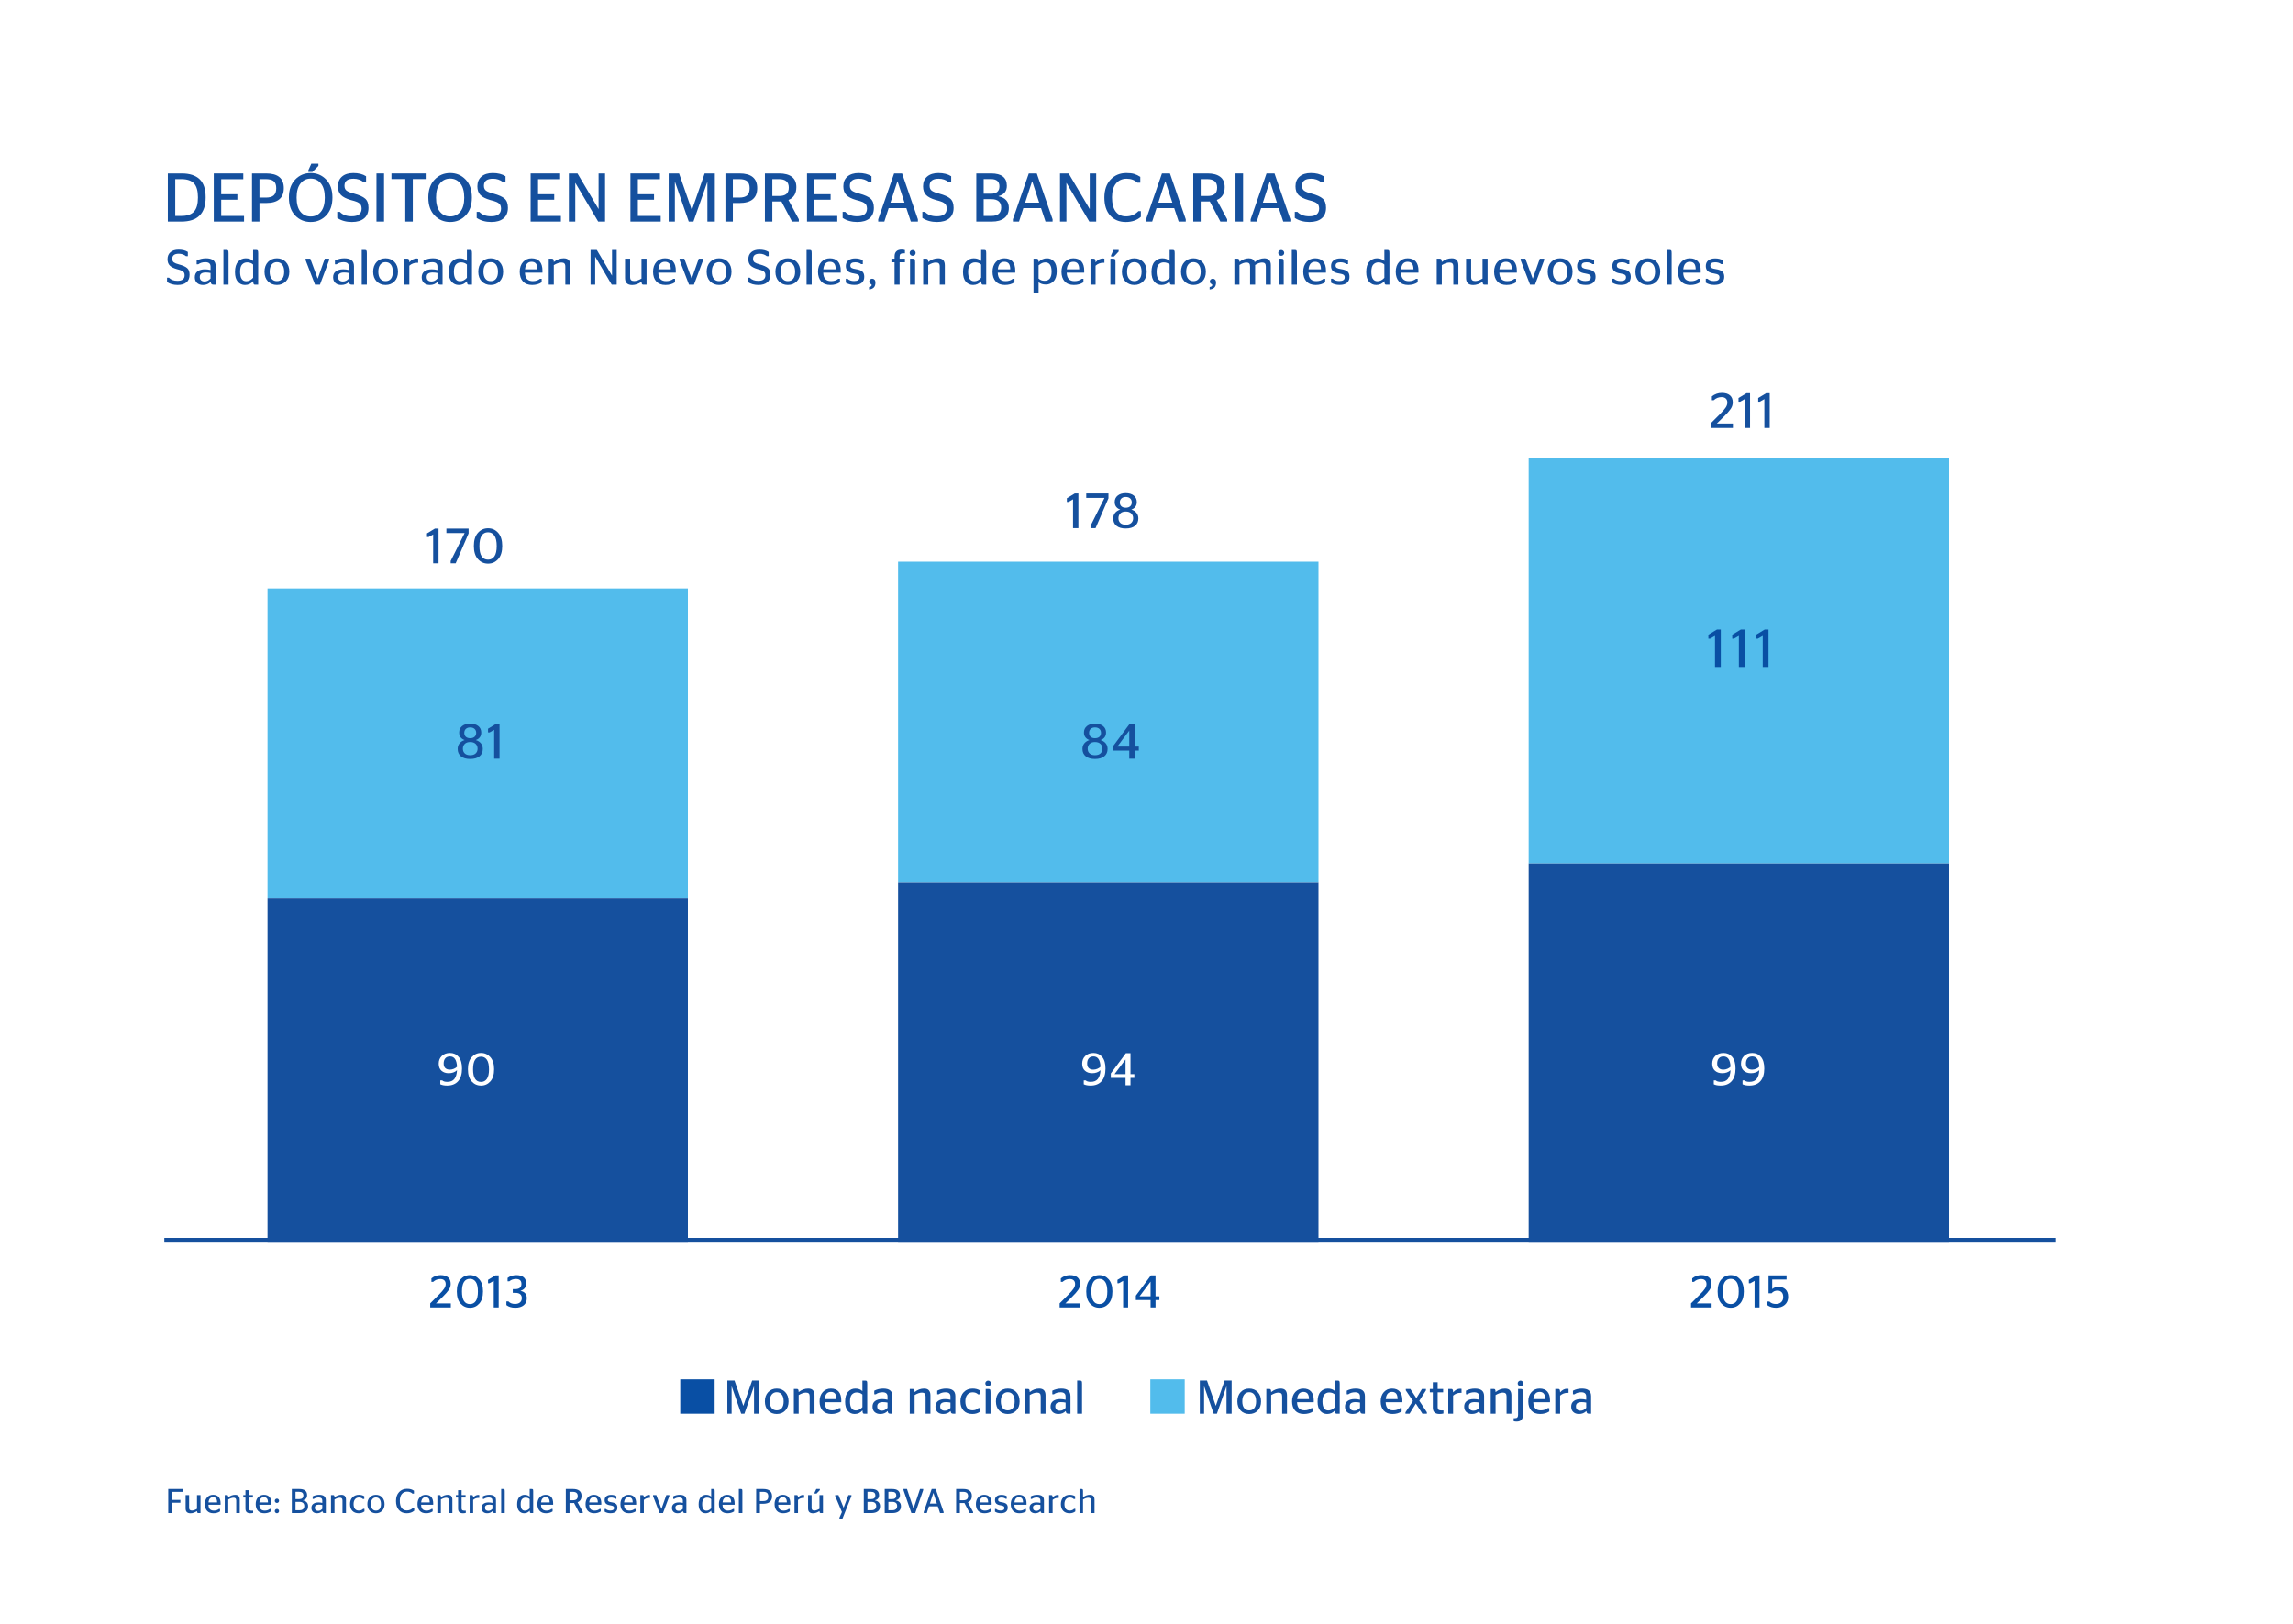 <?xml version="1.0" encoding="utf-8"?>
<!-- Generator: Adobe Illustrator 16.0.0, SVG Export Plug-In . SVG Version: 6.00 Build 0)  -->
<!DOCTYPE svg PUBLIC "-//W3C//DTD SVG 1.1//EN" "http://www.w3.org/Graphics/SVG/1.1/DTD/svg11.dtd">
<svg version="1.1" xmlns="http://www.w3.org/2000/svg" xmlns:xlink="http://www.w3.org/1999/xlink" x="0px" y="0px" width="600px"
	 height="425px" viewBox="0 0 600 425" enable-background="new 0 0 600 425" xml:space="preserve">
<g id="guias">
</g>
<g id="fondo_blanco">
	<rect fill="#FFFFFF" width="600" height="425"/>
</g>
<g id="Capa_8">
</g>
<g id="grafico">
	<g>
		<path fill="#094FA4" d="M117.962,341.132v1.068h-5.388v-1.08l2.364-2.364c0.6-0.608,1.03-1.11,1.29-1.506
			c0.26-0.396,0.39-0.79,0.39-1.182c0-0.416-0.122-0.74-0.366-0.972s-0.594-0.348-1.05-0.348c-0.696,0-1.316,0.248-1.86,0.744
			h-0.456v-0.924c0.712-0.56,1.508-0.84,2.388-0.84c0.856,0,1.512,0.194,1.968,0.582c0.456,0.388,0.684,0.958,0.684,1.71
			c0,0.56-0.168,1.088-0.504,1.584c-0.336,0.496-0.86,1.092-1.572,1.788l-1.776,1.74H117.962z"/>
		<path fill="#094FA4" d="M122.966,342.271c-0.984,0-1.802-0.366-2.454-1.098c-0.652-0.732-0.978-1.79-0.978-3.174
			c0-1.375,0.328-2.432,0.983-3.168c0.656-0.736,1.472-1.104,2.448-1.104s1.79,0.368,2.442,1.104
			c0.651,0.736,0.978,1.792,0.978,3.168c0,1.384-0.326,2.442-0.978,3.174C124.756,341.906,123.942,342.271,122.966,342.271z
			 M122.966,341.312c0.656,0,1.168-0.268,1.536-0.804s0.552-1.364,0.552-2.484c0-1.128-0.184-1.964-0.552-2.508
			c-0.368-0.544-0.88-0.816-1.536-0.816c-1.392,0-2.088,1.108-2.088,3.324C120.878,340.216,121.574,341.312,122.966,341.312z"/>
		<path fill="#094FA4" d="M130.489,342.2h-1.296v-6.972l-1.104,0.624h-0.384v-0.888l1.92-1.164h0.863V342.2z"/>
		<path fill="#094FA4" d="M134.833,342.271c-0.952,0-1.728-0.232-2.328-0.696v-0.972h0.527c0.4,0.448,0.977,0.672,1.729,0.672
			c0.552,0,0.986-0.134,1.302-0.402c0.316-0.268,0.474-0.642,0.474-1.122c0-0.919-0.568-1.38-1.704-1.38h-0.66V337.4h0.576
			c1.128,0,1.692-0.452,1.692-1.356c0-0.872-0.472-1.308-1.416-1.308c-0.68,0-1.26,0.2-1.74,0.6h-0.468v-0.876
			c0.656-0.488,1.424-0.732,2.304-0.732c0.816,0,1.446,0.184,1.89,0.552c0.444,0.368,0.666,0.916,0.666,1.644
			c0,0.96-0.484,1.592-1.452,1.896v0.048c1.08,0.216,1.62,0.856,1.62,1.92c0,0.784-0.27,1.394-0.81,1.83
			S135.762,342.271,134.833,342.271z"/>
	</g>
	<g>
		<path fill="#094FA4" d="M282.662,341.132v1.068h-5.388v-1.08l2.364-2.364c0.601-0.608,1.03-1.11,1.29-1.506s0.39-0.79,0.39-1.182
			c0-0.416-0.122-0.74-0.366-0.972c-0.244-0.232-0.594-0.348-1.05-0.348c-0.696,0-1.316,0.248-1.86,0.744h-0.456v-0.924
			c0.712-0.56,1.508-0.84,2.388-0.84c0.856,0,1.512,0.194,1.968,0.582c0.456,0.388,0.684,0.958,0.684,1.71
			c0,0.56-0.168,1.088-0.504,1.584c-0.336,0.496-0.86,1.092-1.572,1.788l-1.776,1.74H282.662z"/>
		<path fill="#094FA4" d="M287.666,342.271c-0.984,0-1.802-0.366-2.454-1.098c-0.652-0.732-0.978-1.79-0.978-3.174
			c0-1.375,0.328-2.432,0.984-3.168c0.656-0.736,1.472-1.104,2.448-1.104c0.976,0,1.79,0.368,2.442,1.104
			c0.652,0.736,0.978,1.792,0.978,3.168c0,1.384-0.326,2.442-0.978,3.174S288.642,342.271,287.666,342.271z M287.666,341.312
			c0.656,0,1.168-0.268,1.536-0.804c0.368-0.536,0.552-1.364,0.552-2.484c0-1.128-0.184-1.964-0.552-2.508
			c-0.368-0.544-0.88-0.816-1.536-0.816c-1.392,0-2.088,1.108-2.088,3.324C285.578,340.216,286.274,341.312,287.666,341.312z"/>
		<path fill="#094FA4" d="M295.189,342.2h-1.296v-6.972l-1.104,0.624h-0.384v-0.888l1.92-1.164h0.864V342.2z"/>
		<path fill="#094FA4" d="M302.365,342.2h-1.296v-1.944h-3.852v-1.152l3.936-5.304h1.212v5.484h1.008v0.972h-1.008V342.2z
			 M298.214,339.248v0.036h2.855v-3.828h-0.024L298.214,339.248z"/>
	</g>
	<g>
		<g>
			<path fill="#094FA4" d="M447.872,341.132v1.068h-5.388v-1.08l2.364-2.364c0.601-0.608,1.03-1.11,1.29-1.506s0.39-0.79,0.39-1.182
				c0-0.416-0.122-0.74-0.366-0.972c-0.244-0.232-0.594-0.348-1.05-0.348c-0.696,0-1.316,0.248-1.86,0.744h-0.456v-0.924
				c0.712-0.56,1.508-0.84,2.388-0.84c0.856,0,1.512,0.194,1.968,0.582c0.456,0.388,0.684,0.958,0.684,1.71
				c0,0.56-0.168,1.088-0.504,1.584c-0.336,0.496-0.86,1.092-1.572,1.788l-1.776,1.74H447.872z"/>
			<path fill="#094FA4" d="M452.876,342.271c-0.984,0-1.802-0.366-2.454-1.098c-0.652-0.732-0.978-1.79-0.978-3.174
				c0-1.375,0.328-2.432,0.984-3.168c0.656-0.736,1.472-1.104,2.448-1.104c0.976,0,1.79,0.368,2.442,1.104
				c0.652,0.736,0.978,1.792,0.978,3.168c0,1.384-0.326,2.442-0.978,3.174S453.852,342.271,452.876,342.271z M452.876,341.312
				c0.656,0,1.168-0.268,1.536-0.804c0.368-0.536,0.552-1.364,0.552-2.484c0-1.128-0.184-1.964-0.552-2.508
				c-0.368-0.544-0.88-0.816-1.536-0.816c-1.392,0-2.088,1.108-2.088,3.324C450.788,340.216,451.484,341.312,452.876,341.312z"/>
			<path fill="#094FA4" d="M460.399,342.2h-1.296v-6.972L458,335.852h-0.384v-0.888l1.92-1.164h0.864V342.2z"/>
			<path fill="#094FA4" d="M467.899,339.416c0,0.88-0.292,1.576-0.876,2.088c-0.584,0.512-1.352,0.768-2.304,0.768
				c-0.872,0-1.62-0.22-2.244-0.66v-0.972h0.516c0.4,0.432,0.968,0.648,1.704,0.648c0.576,0,1.038-0.162,1.386-0.486
				c0.348-0.324,0.522-0.77,0.522-1.338c0-0.56-0.138-0.98-0.414-1.26c-0.276-0.28-0.638-0.42-1.086-0.42
				c-0.632,0-1.144,0.232-1.536,0.696h-0.804v-4.68h4.716v1.08h-3.756v2.472h0.024c0.424-0.368,0.98-0.552,1.668-0.552
				c0.728,0,1.324,0.22,1.788,0.66C467.667,337.9,467.899,338.552,467.899,339.416z"/>
		</g>
	</g>
	<rect x="70" y="154" fill="#52BCEC" width="110" height="81"/>
	<rect x="235" y="147" fill="#52BCEC" width="110" height="84"/>
	<rect x="400" y="120" fill="#52BCEC" width="110" height="106"/>
	<rect x="70" y="235" fill="#15509E" width="110" height="90"/>
	<rect x="235" y="231" fill="#15509E" width="110" height="94"/>
	<rect x="400" y="226" fill="#15509E" width="110" height="99"/>
	<line fill="none" stroke="#15509E" stroke-miterlimit="10" x1="43" y1="324.5" x2="538" y2="324.5"/>
	<g>
		<path fill="#FFFFFF" d="M116.979,284.127c-0.696,0-1.288-0.112-1.776-0.336v-1.02h0.516c0.256,0.256,0.692,0.384,1.308,0.384
			c0.84,0,1.462-0.256,1.866-0.768c0.403-0.512,0.634-1.272,0.689-2.28c-0.56,0.521-1.284,0.78-2.172,0.78
			c-0.776,0-1.406-0.216-1.89-0.648c-0.484-0.432-0.727-1.048-0.727-1.848c0-0.832,0.272-1.508,0.816-2.028s1.256-0.78,2.136-0.78
			c0.936,0,1.694,0.346,2.274,1.038c0.58,0.692,0.87,1.71,0.87,3.054c0,1.44-0.34,2.542-1.02,3.306
			C119.19,283.746,118.227,284.127,116.979,284.127z M117.698,279.952c0.36,0,0.712-0.072,1.056-0.216
			c0.344-0.144,0.62-0.328,0.828-0.552c-0.08-1.792-0.692-2.688-1.836-2.688c-0.536,0-0.946,0.166-1.23,0.498
			s-0.426,0.786-0.426,1.362c0,0.536,0.144,0.936,0.432,1.2S117.202,279.952,117.698,279.952z"/>
		<path fill="#FFFFFF" d="M125.87,284.127c-0.984,0-1.802-0.366-2.454-1.098c-0.652-0.732-0.978-1.79-0.978-3.174
			c0-1.375,0.328-2.432,0.983-3.168c0.656-0.736,1.472-1.104,2.448-1.104s1.79,0.368,2.442,1.104
			c0.651,0.736,0.978,1.792,0.978,3.168c0,1.384-0.326,2.442-0.978,3.174C127.66,283.762,126.846,284.127,125.87,284.127z
			 M125.87,283.167c0.656,0,1.168-0.268,1.536-0.804s0.552-1.364,0.552-2.484c0-1.128-0.184-1.964-0.552-2.508
			c-0.368-0.544-0.88-0.816-1.536-0.816c-1.392,0-2.088,1.108-2.088,3.324C123.782,282.072,124.479,283.167,125.87,283.167z"/>
	</g>
	<g>
		<path fill="#FFFFFF" d="M285.362,284.127c-0.696,0-1.288-0.112-1.776-0.336v-1.02h0.516c0.256,0.256,0.692,0.384,1.308,0.384
			c0.84,0,1.462-0.256,1.866-0.768c0.403-0.512,0.634-1.272,0.689-2.28c-0.56,0.521-1.284,0.78-2.172,0.78
			c-0.776,0-1.406-0.216-1.89-0.648c-0.484-0.432-0.727-1.048-0.727-1.848c0-0.832,0.272-1.508,0.816-2.028s1.256-0.78,2.136-0.78
			c0.936,0,1.694,0.346,2.274,1.038c0.58,0.692,0.87,1.71,0.87,3.054c0,1.44-0.34,2.542-1.02,3.306
			C287.574,283.746,286.61,284.127,285.362,284.127z M286.082,279.952c0.36,0,0.712-0.072,1.056-0.216
			c0.344-0.144,0.62-0.328,0.828-0.552c-0.08-1.792-0.692-2.688-1.836-2.688c-0.536,0-0.946,0.166-1.23,0.498
			s-0.426,0.786-0.426,1.362c0,0.536,0.144,0.936,0.432,1.2S285.586,279.952,286.082,279.952z"/>
		<path fill="#FFFFFF" d="M295.814,284.056h-1.296v-1.944h-3.852v-1.152l3.936-5.304h1.212v5.484h1.008v0.972h-1.008V284.056z
			 M291.662,281.104v0.036h2.856v-3.828h-0.024L291.662,281.104z"/>
	</g>
	<g>
		<path fill="#FFFFFF" d="M450.212,284.127c-0.696,0-1.288-0.112-1.776-0.336v-1.02h0.517c0.256,0.256,0.691,0.384,1.308,0.384
			c0.84,0,1.462-0.256,1.866-0.768c0.404-0.512,0.634-1.272,0.69-2.28c-0.56,0.521-1.284,0.78-2.172,0.78
			c-0.775,0-1.406-0.216-1.89-0.648c-0.484-0.432-0.726-1.048-0.726-1.848c0-0.832,0.272-1.508,0.816-2.028s1.256-0.78,2.136-0.78
			c0.936,0,1.694,0.346,2.274,1.038c0.58,0.692,0.87,1.71,0.87,3.054c0,1.44-0.34,2.542-1.021,3.306
			C452.424,283.746,451.46,284.127,450.212,284.127z M450.932,279.952c0.36,0,0.712-0.072,1.056-0.216s0.62-0.328,0.828-0.552
			c-0.08-1.792-0.692-2.688-1.836-2.688c-0.536,0-0.946,0.166-1.23,0.498c-0.284,0.332-0.426,0.786-0.426,1.362
			c0,0.536,0.144,0.936,0.432,1.2S450.436,279.952,450.932,279.952z"/>
		<path fill="#FFFFFF" d="M457.736,284.127c-0.696,0-1.288-0.112-1.776-0.336v-1.02h0.516c0.256,0.256,0.692,0.384,1.308,0.384
			c0.84,0,1.462-0.256,1.866-0.768c0.403-0.512,0.634-1.272,0.689-2.28c-0.56,0.521-1.284,0.78-2.172,0.78
			c-0.776,0-1.406-0.216-1.89-0.648c-0.484-0.432-0.727-1.048-0.727-1.848c0-0.832,0.272-1.508,0.816-2.028s1.256-0.78,2.136-0.78
			c0.936,0,1.694,0.346,2.274,1.038c0.58,0.692,0.87,1.71,0.87,3.054c0,1.44-0.34,2.542-1.02,3.306
			C459.948,283.746,458.984,284.127,457.736,284.127z M458.456,279.952c0.36,0,0.712-0.072,1.056-0.216
			c0.344-0.144,0.62-0.328,0.828-0.552c-0.08-1.792-0.692-2.688-1.836-2.688c-0.536,0-0.946,0.166-1.23,0.498
			s-0.426,0.786-0.426,1.362c0,0.536,0.144,0.936,0.432,1.2S457.96,279.952,458.456,279.952z"/>
	</g>
	<g>
		<path fill="#15509E" d="M125.468,197.932c-0.577,0.468-1.389,0.702-2.438,0.702c-1.049,0-1.857-0.234-2.425-0.702
			c-0.567-0.468-0.852-1.109-0.852-1.924c0-0.572,0.163-1.058,0.487-1.456c0.325-0.398,0.761-0.68,1.307-0.845v-0.039
			c-0.434-0.147-0.775-0.388-1.027-0.721s-0.377-0.743-0.377-1.229c0-0.719,0.264-1.289,0.793-1.709s1.226-0.631,2.093-0.631
			c0.875,0,1.577,0.21,2.105,0.631c0.529,0.42,0.793,0.99,0.793,1.709c0,0.485-0.123,0.895-0.37,1.229s-0.587,0.574-1.021,0.721
			v0.039c0.555,0.165,0.992,0.447,1.313,0.845s0.481,0.884,0.481,1.456C126.332,196.822,126.044,197.464,125.468,197.932z
			 M121.606,197.178c0.325,0.312,0.8,0.468,1.424,0.468s1.103-0.156,1.437-0.468c0.333-0.312,0.5-0.724,0.5-1.235
			s-0.169-0.93-0.507-1.255c-0.338-0.325-0.814-0.487-1.43-0.487c-0.616,0-1.088,0.163-1.417,0.487
			c-0.33,0.325-0.494,0.744-0.494,1.255S121.281,196.866,121.606,197.178z M121.893,192.829c0.273,0.247,0.652,0.371,1.138,0.371
			c0.485,0,0.868-0.124,1.15-0.371c0.281-0.247,0.422-0.587,0.422-1.021c0-0.442-0.141-0.791-0.422-1.046
			c-0.282-0.255-0.665-0.383-1.15-0.383c-0.477,0-0.854,0.128-1.131,0.383c-0.277,0.256-0.416,0.604-0.416,1.046
			C121.483,192.242,121.62,192.582,121.893,192.829z"/>
		<path fill="#15509E" d="M130.713,198.556h-1.404v-7.553l-1.196,0.676h-0.416v-0.962l2.08-1.261h0.936V198.556z"/>
	</g>
	<g>
		<path fill="#15509E" d="M114.749,147.429h-1.404v-7.553l-1.196,0.676h-0.416v-0.962l2.08-1.261h0.936V147.429z"/>
		<path fill="#15509E" d="M117.921,147.429v-0.611l3.64-7.28v-0.039h-4.758v-1.17h5.811v1.274l-3.38,7.826H117.921z"/>
		<path fill="#15509E" d="M127.71,147.507c-1.066,0-1.952-0.396-2.659-1.189s-1.059-1.939-1.059-3.438
			c0-1.491,0.355-2.635,1.065-3.432c0.711-0.797,1.595-1.196,2.652-1.196c1.057,0,1.939,0.399,2.646,1.196
			c0.706,0.797,1.06,1.941,1.06,3.432c0,1.5-0.354,2.646-1.06,3.438C129.649,147.11,128.767,147.507,127.71,147.507z
			 M127.71,146.467c0.71,0,1.265-0.291,1.664-0.871c0.398-0.581,0.598-1.478,0.598-2.691c0-1.222-0.199-2.127-0.598-2.717
			c-0.399-0.589-0.954-0.884-1.664-0.884c-1.508,0-2.262,1.201-2.262,3.601C125.448,145.279,126.202,146.467,127.71,146.467z"/>
	</g>
	<g>
		<path fill="#15509E" d="M282.182,138.232h-1.404v-7.553l-1.196,0.676h-0.416v-0.962l2.08-1.261h0.936V138.232z"/>
		<path fill="#15509E" d="M285.354,138.232v-0.611l3.64-7.28v-0.039h-4.758v-1.17h5.812v1.274l-3.38,7.826H285.354z"/>
		<path fill="#15509E" d="M297.009,137.608c-0.577,0.468-1.389,0.702-2.438,0.702c-1.049,0-1.857-0.234-2.425-0.702
			c-0.567-0.468-0.852-1.109-0.852-1.924c0-0.572,0.163-1.058,0.487-1.456c0.325-0.398,0.761-0.68,1.307-0.845v-0.039
			c-0.434-0.147-0.775-0.388-1.027-0.721s-0.377-0.743-0.377-1.229c0-0.719,0.264-1.289,0.793-1.709s1.226-0.631,2.093-0.631
			c0.875,0,1.577,0.21,2.105,0.631c0.529,0.42,0.793,0.99,0.793,1.709c0,0.485-0.123,0.895-0.37,1.229s-0.587,0.574-1.021,0.721
			v0.039c0.555,0.165,0.992,0.447,1.313,0.845s0.481,0.884,0.481,1.456C297.873,136.499,297.585,137.14,297.009,137.608z
			 M293.147,136.854c0.325,0.312,0.8,0.468,1.424,0.468s1.103-0.156,1.437-0.468c0.333-0.312,0.5-0.724,0.5-1.235
			s-0.169-0.93-0.507-1.255c-0.338-0.325-0.814-0.487-1.43-0.487c-0.616,0-1.088,0.163-1.417,0.487
			c-0.33,0.325-0.494,0.744-0.494,1.255S292.822,136.542,293.147,136.854z M293.434,132.505c0.273,0.247,0.652,0.371,1.138,0.371
			c0.485,0,0.868-0.124,1.15-0.371c0.281-0.247,0.422-0.587,0.422-1.021c0-0.442-0.141-0.791-0.422-1.046
			c-0.282-0.255-0.665-0.383-1.15-0.383c-0.477,0-0.854,0.128-1.131,0.383c-0.277,0.256-0.416,0.604-0.416,1.046
			C293.024,131.918,293.161,132.258,293.434,132.505z"/>
	</g>
	<g>
		<path fill="#15509E" d="M453.44,110.854v1.157h-5.837v-1.17l2.561-2.561c0.65-0.659,1.116-1.203,1.397-1.631
			c0.282-0.429,0.422-0.856,0.422-1.281c0-0.451-0.132-0.801-0.396-1.053s-0.644-0.377-1.138-0.377
			c-0.754,0-1.426,0.269-2.015,0.806h-0.494v-1.001c0.771-0.606,1.634-0.91,2.587-0.91c0.928,0,1.638,0.21,2.132,0.631
			c0.494,0.42,0.741,1.038,0.741,1.853c0,0.606-0.182,1.179-0.546,1.716c-0.364,0.538-0.932,1.183-1.703,1.937l-1.924,1.885H453.44z
			"/>
		<path fill="#15509E" d="M457.925,112.012h-1.404v-7.553l-1.196,0.676h-0.416v-0.962l2.08-1.261h0.936V112.012z"/>
		<path fill="#15509E" d="M463.073,112.012h-1.404v-7.553l-1.196,0.676h-0.416v-0.962l2.08-1.261h0.936V112.012z"/>
	</g>
	<g>
		<path fill="#15509E" d="M288.961,197.932c-0.577,0.468-1.389,0.702-2.438,0.702c-1.049,0-1.857-0.234-2.424-0.702
			c-0.568-0.468-0.852-1.109-0.852-1.924c0-0.572,0.162-1.058,0.487-1.456s0.761-0.68,1.307-0.845v-0.039
			c-0.434-0.147-0.776-0.388-1.027-0.721c-0.251-0.333-0.377-0.743-0.377-1.229c0-0.719,0.265-1.289,0.793-1.709
			c0.529-0.42,1.227-0.631,2.093-0.631c0.875,0,1.577,0.21,2.106,0.631c0.528,0.42,0.793,0.99,0.793,1.709
			c0,0.485-0.124,0.895-0.37,1.229c-0.247,0.333-0.588,0.574-1.021,0.721v0.039c0.554,0.165,0.992,0.447,1.313,0.845
			c0.321,0.398,0.481,0.884,0.481,1.456C289.826,196.822,289.538,197.464,288.961,197.932z M285.101,197.178
			c0.325,0.312,0.799,0.468,1.423,0.468s1.103-0.156,1.437-0.468s0.5-0.724,0.5-1.235s-0.169-0.93-0.507-1.255
			c-0.338-0.325-0.815-0.487-1.43-0.487c-0.616,0-1.087,0.163-1.417,0.487c-0.33,0.325-0.494,0.744-0.494,1.255
			S284.775,196.866,285.101,197.178z M285.387,192.829c0.272,0.247,0.651,0.371,1.137,0.371c0.485,0,0.869-0.124,1.15-0.371
			s0.422-0.587,0.422-1.021c0-0.442-0.141-0.791-0.422-1.046c-0.282-0.255-0.665-0.383-1.15-0.383c-0.477,0-0.854,0.128-1.131,0.383
			c-0.277,0.256-0.416,0.604-0.416,1.046C284.977,192.242,285.113,192.582,285.387,192.829z"/>
		<path fill="#15509E" d="M296.897,198.556h-1.404v-2.106h-4.173v-1.248l4.265-5.746h1.313v5.941h1.092v1.053h-1.092V198.556z
			 M292.399,195.357v0.039h3.094v-4.147h-0.026L292.399,195.357z"/>
	</g>
	<g>
		<g>
			<path fill="#094FA4" d="M450.269,174.556h-1.512v-8.134l-1.288,0.728h-0.448v-1.036l2.24-1.358h1.008V174.556z"/>
			<path fill="#094FA4" d="M456.512,174.556H455v-8.134l-1.288,0.728h-0.448v-1.036l2.24-1.358h1.008V174.556z"/>
			<path fill="#094FA4" d="M462.756,174.556h-1.512v-8.134l-1.288,0.728h-0.448v-1.036l2.24-1.358h1.008V174.556z"/>
		</g>
	</g>
	<g>
		<g>
			<g>
				<g>
					<path fill="#15509E" d="M190.324,370v-8.681h1.873l2.294,6.585h0.025l2.294-6.585h1.835V370h-1.339v-7.081h-0.038l-2.48,7.081
						h-0.843l-2.456-7.081h-0.05V370H190.324z"/>
					<path fill="#15509E" d="M205.472,369.182c-0.583,0.595-1.325,0.893-2.226,0.893c-0.901,0-1.643-0.297-2.226-0.893
						s-0.874-1.397-0.874-2.406c0-1.017,0.291-1.832,0.874-2.443s1.325-0.917,2.226-0.917c0.901,0,1.643,0.306,2.226,0.917
						s0.874,1.426,0.874,2.443C206.346,367.785,206.055,368.586,205.472,369.182z M201.919,368.518
						c0.323,0.401,0.765,0.602,1.327,0.602c0.562,0,1.004-0.199,1.327-0.595c0.322-0.397,0.483-0.98,0.483-1.749
						c0-0.769-0.161-1.362-0.483-1.78c-0.323-0.417-0.765-0.626-1.327-0.626c-0.554,0-0.994,0.209-1.321,0.626
						s-0.49,1.011-0.49,1.78C201.436,367.537,201.597,368.117,201.919,368.518z"/>
					<path fill="#15509E" d="M208.517,363.514c0.166,0,0.283,0.054,0.354,0.161s0.109,0.327,0.118,0.657
						c0.777-0.612,1.604-0.917,2.48-0.917c1.108,0,1.662,0.595,1.662,1.786V370h-1.265v-4.501c0-0.38-0.081-0.647-0.242-0.8
						c-0.161-0.153-0.407-0.229-0.738-0.229c-0.529,0-1.162,0.215-1.897,0.645V370h-1.265v-6.486H208.517z"/>
					<path fill="#15509E" d="M220.124,366.999h-4.365c0.033,0.744,0.213,1.283,0.54,1.618s0.804,0.502,1.433,0.502
						c0.711,0,1.31-0.199,1.798-0.595h0.409v0.88c-0.653,0.446-1.451,0.669-2.393,0.669c-0.984,0-1.745-0.293-2.282-0.88
						c-0.537-0.587-0.806-1.393-0.806-2.418c0-1.017,0.279-1.832,0.837-2.443s1.267-0.917,2.127-0.917
						c0.876,0,1.548,0.26,2.015,0.781c0.467,0.521,0.701,1.306,0.701,2.356c0,0.066-0.002,0.155-0.006,0.267
						C220.126,366.931,220.124,366.991,220.124,366.999z M217.421,364.283c-0.967,0-1.513,0.628-1.637,1.885h3.101
						c-0.009-0.669-0.137-1.151-0.385-1.445S217.892,364.283,217.421,364.283z"/>
					<path fill="#15509E" d="M226.102,370c-0.149,0-0.252-0.058-0.31-0.174c-0.058-0.115-0.095-0.351-0.112-0.707
						c-0.529,0.637-1.207,0.955-2.034,0.955c-0.728,0-1.327-0.271-1.798-0.812c-0.471-0.542-0.707-1.346-0.707-2.412
						c0-1.174,0.26-2.04,0.781-2.598c0.521-0.558,1.153-0.837,1.897-0.837c0.769,0,1.384,0.223,1.848,0.669v-2.765h0.694
						c0.248,0,0.405,0.049,0.471,0.148c0.066,0.1,0.099,0.331,0.099,0.695V370H226.102z M223.956,369.145
						c0.62,0,1.19-0.29,1.711-0.868v-3.299c-0.389-0.364-0.885-0.546-1.488-0.546c-0.504,0-0.924,0.176-1.259,0.527
						c-0.334,0.352-0.502,0.961-0.502,1.829C222.418,368.359,222.931,369.145,223.956,369.145z"/>
					<path fill="#15509E" d="M233.021,370c-0.256,0-0.436-0.047-0.54-0.143c-0.103-0.095-0.171-0.287-0.205-0.577
						c-0.488,0.529-1.133,0.793-1.935,0.793c-0.612,0-1.104-0.169-1.476-0.508c-0.372-0.339-0.558-0.814-0.558-1.426
						c0-0.645,0.229-1.135,0.688-1.469c0.458-0.335,1.068-0.502,1.829-0.502c0.479,0,0.951,0.058,1.414,0.174v-0.856
						c0-0.736-0.434-1.104-1.302-1.104c-0.694,0-1.286,0.178-1.773,0.533h-0.397v-0.942c0.744-0.372,1.521-0.558,2.332-0.558
						c0.793,0,1.395,0.157,1.804,0.471c0.409,0.314,0.614,0.818,0.614,1.513V370H233.021z M230.751,369.207
						c0.554,0,1.05-0.248,1.488-0.744v-1.376c-0.397-0.083-0.798-0.124-1.203-0.124c-0.992,0-1.488,0.368-1.488,1.104
						c0,0.389,0.109,0.676,0.329,0.862C230.096,369.113,230.388,369.207,230.751,369.207z"/>
					<path fill="#15509E" d="M238.85,363.514c0.166,0,0.283,0.054,0.354,0.161s0.109,0.327,0.118,0.657
						c0.777-0.612,1.604-0.917,2.48-0.917c1.108,0,1.662,0.595,1.662,1.786V370h-1.265v-4.501c0-0.38-0.081-0.647-0.242-0.8
						c-0.161-0.153-0.407-0.229-0.738-0.229c-0.529,0-1.162,0.215-1.897,0.645V370h-1.265v-6.486H238.85z"/>
					<path fill="#15509E" d="M249.49,370c-0.256,0-0.436-0.047-0.54-0.143c-0.103-0.095-0.171-0.287-0.205-0.577
						c-0.488,0.529-1.133,0.793-1.935,0.793c-0.612,0-1.104-0.169-1.476-0.508c-0.372-0.339-0.558-0.814-0.558-1.426
						c0-0.645,0.229-1.135,0.688-1.469c0.458-0.335,1.068-0.502,1.829-0.502c0.479,0,0.951,0.058,1.414,0.174v-0.856
						c0-0.736-0.434-1.104-1.302-1.104c-0.694,0-1.286,0.178-1.773,0.533h-0.397v-0.942c0.744-0.372,1.521-0.558,2.332-0.558
						c0.793,0,1.395,0.157,1.804,0.471c0.409,0.314,0.614,0.818,0.614,1.513V370H249.49z M247.22,369.207
						c0.554,0,1.05-0.248,1.488-0.744v-1.376c-0.397-0.083-0.798-0.124-1.203-0.124c-0.992,0-1.488,0.368-1.488,1.104
						c0,0.389,0.109,0.676,0.329,0.862C246.565,369.113,246.856,369.207,247.22,369.207z"/>
					<path fill="#15509E" d="M254.45,370.074c-0.984,0-1.753-0.293-2.307-0.88c-0.554-0.587-0.831-1.397-0.831-2.431
						c0-1.025,0.299-1.839,0.899-2.443c0.599-0.604,1.366-0.905,2.3-0.905c0.752,0,1.401,0.173,1.947,0.521v0.992h-0.521
						c-0.355-0.355-0.835-0.533-1.438-0.533c-0.571,0-1.029,0.209-1.376,0.626c-0.348,0.417-0.521,0.998-0.521,1.742
						c0,0.769,0.165,1.352,0.496,1.749c0.331,0.397,0.79,0.595,1.376,0.595c0.669,0,1.194-0.207,1.575-0.62h0.472v0.918
						C255.967,369.851,255.277,370.074,254.45,370.074z"/>
					<path fill="#15509E" d="M259.088,362.584c-0.148,0.141-0.322,0.211-0.521,0.211c-0.199,0-0.372-0.07-0.521-0.211
						s-0.223-0.31-0.223-0.508c0-0.207,0.074-0.382,0.223-0.527c0.149-0.145,0.322-0.217,0.521-0.217
						c0.198,0,0.372,0.072,0.521,0.217c0.149,0.145,0.224,0.321,0.224,0.527C259.312,362.274,259.237,362.443,259.088,362.584z
						 M259.188,370h-1.265v-6.486h0.707c0.248,0,0.403,0.058,0.465,0.174s0.093,0.38,0.093,0.793V370z"/>
					<path fill="#15509E" d="M265.927,369.182c-0.583,0.595-1.325,0.893-2.226,0.893c-0.901,0-1.643-0.297-2.226-0.893
						s-0.874-1.397-0.874-2.406c0-1.017,0.291-1.832,0.874-2.443s1.325-0.917,2.226-0.917c0.901,0,1.643,0.306,2.226,0.917
						s0.874,1.426,0.874,2.443C266.801,367.785,266.51,368.586,265.927,369.182z M262.374,368.518
						c0.323,0.401,0.765,0.602,1.327,0.602c0.562,0,1.004-0.199,1.327-0.595c0.322-0.397,0.483-0.98,0.483-1.749
						c0-0.769-0.161-1.362-0.483-1.78c-0.323-0.417-0.765-0.626-1.327-0.626c-0.554,0-0.994,0.209-1.321,0.626
						s-0.49,1.011-0.49,1.78C261.891,367.537,262.052,368.117,262.374,368.518z"/>
					<path fill="#15509E" d="M268.972,363.514c0.166,0,0.283,0.054,0.354,0.161s0.109,0.327,0.118,0.657
						c0.777-0.612,1.604-0.917,2.48-0.917c1.108,0,1.662,0.595,1.662,1.786V370h-1.265v-4.501c0-0.38-0.081-0.647-0.242-0.8
						c-0.161-0.153-0.407-0.229-0.738-0.229c-0.529,0-1.162,0.215-1.897,0.645V370h-1.265v-6.486H268.972z"/>
					<path fill="#15509E" d="M279.612,370c-0.256,0-0.436-0.047-0.54-0.143c-0.103-0.095-0.171-0.287-0.205-0.577
						c-0.488,0.529-1.133,0.793-1.935,0.793c-0.612,0-1.104-0.169-1.476-0.508c-0.372-0.339-0.558-0.814-0.558-1.426
						c0-0.645,0.229-1.135,0.688-1.469c0.458-0.335,1.068-0.502,1.829-0.502c0.479,0,0.951,0.058,1.414,0.174v-0.856
						c0-0.736-0.434-1.104-1.302-1.104c-0.694,0-1.286,0.178-1.773,0.533h-0.397v-0.942c0.744-0.372,1.521-0.558,2.332-0.558
						c0.793,0,1.395,0.157,1.804,0.471c0.409,0.314,0.614,0.818,0.614,1.513V370H279.612z M277.342,369.207
						c0.554,0,1.05-0.248,1.488-0.744v-1.376c-0.397-0.083-0.798-0.124-1.203-0.124c-0.992,0-1.488,0.368-1.488,1.104
						c0,0.389,0.109,0.676,0.329,0.862C276.687,369.113,276.979,369.207,277.342,369.207z"/>
					<path fill="#15509E" d="M283.134,370h-1.277v-8.681h0.707c0.248,0,0.405,0.049,0.471,0.148c0.066,0.1,0.099,0.331,0.099,0.695
						V370z"/>
				</g>
			</g>
			<rect x="178" y="361" fill="#094FA4" width="9" height="9"/>
		</g>
		<g>
			<g>
				<g>
					<path fill="#15509E" d="M313.955,370v-8.681h1.873l2.294,6.585h0.025l2.294-6.585h1.835V370h-1.339v-7.081h-0.038l-2.48,7.081
						h-0.843l-2.456-7.081h-0.05V370H313.955z"/>
					<path fill="#15509E" d="M329.103,369.182c-0.583,0.595-1.325,0.893-2.226,0.893c-0.901,0-1.643-0.297-2.226-0.893
						s-0.874-1.397-0.874-2.406c0-1.017,0.291-1.832,0.874-2.443s1.325-0.917,2.226-0.917c0.901,0,1.643,0.306,2.226,0.917
						s0.874,1.426,0.874,2.443C329.977,367.785,329.686,368.586,329.103,369.182z M325.55,368.518
						c0.323,0.401,0.765,0.602,1.327,0.602c0.562,0,1.004-0.199,1.327-0.595c0.322-0.397,0.483-0.98,0.483-1.749
						c0-0.769-0.161-1.362-0.483-1.78c-0.323-0.417-0.765-0.626-1.327-0.626c-0.554,0-0.994,0.209-1.321,0.626
						s-0.49,1.011-0.49,1.78C325.066,367.537,325.228,368.117,325.55,368.518z"/>
					<path fill="#15509E" d="M332.147,363.514c0.166,0,0.283,0.054,0.354,0.161s0.109,0.327,0.118,0.657
						c0.777-0.612,1.604-0.917,2.48-0.917c1.108,0,1.662,0.595,1.662,1.786V370h-1.265v-4.501c0-0.38-0.081-0.647-0.242-0.8
						c-0.161-0.153-0.407-0.229-0.738-0.229c-0.529,0-1.162,0.215-1.897,0.645V370h-1.265v-6.486H332.147z"/>
					<path fill="#15509E" d="M343.755,366.999h-4.365c0.033,0.744,0.213,1.283,0.54,1.618s0.804,0.502,1.433,0.502
						c0.711,0,1.31-0.199,1.798-0.595h0.409v0.88c-0.653,0.446-1.451,0.669-2.393,0.669c-0.984,0-1.745-0.293-2.282-0.88
						c-0.537-0.587-0.806-1.393-0.806-2.418c0-1.017,0.279-1.832,0.837-2.443s1.267-0.917,2.127-0.917
						c0.876,0,1.548,0.26,2.015,0.781c0.467,0.521,0.701,1.306,0.701,2.356c0,0.066-0.002,0.155-0.006,0.267
						C343.757,366.931,343.755,366.991,343.755,366.999z M341.052,364.283c-0.967,0-1.513,0.628-1.637,1.885h3.101
						c-0.009-0.669-0.137-1.151-0.385-1.445S341.523,364.283,341.052,364.283z"/>
					<path fill="#15509E" d="M349.732,370c-0.149,0-0.252-0.058-0.31-0.174c-0.058-0.115-0.095-0.351-0.112-0.707
						c-0.529,0.637-1.207,0.955-2.034,0.955c-0.728,0-1.327-0.271-1.798-0.812c-0.471-0.542-0.707-1.346-0.707-2.412
						c0-1.174,0.26-2.04,0.781-2.598c0.521-0.558,1.153-0.837,1.897-0.837c0.769,0,1.384,0.223,1.848,0.669v-2.765h0.694
						c0.248,0,0.405,0.049,0.471,0.148c0.066,0.1,0.099,0.331,0.099,0.695V370H349.732z M347.587,369.145
						c0.62,0,1.19-0.29,1.711-0.868v-3.299c-0.389-0.364-0.885-0.546-1.488-0.546c-0.504,0-0.924,0.176-1.259,0.527
						c-0.334,0.352-0.502,0.961-0.502,1.829C346.049,368.359,346.562,369.145,347.587,369.145z"/>
					<path fill="#15509E" d="M356.652,370c-0.256,0-0.436-0.047-0.54-0.143c-0.103-0.095-0.171-0.287-0.205-0.577
						c-0.488,0.529-1.133,0.793-1.935,0.793c-0.612,0-1.104-0.169-1.476-0.508c-0.372-0.339-0.558-0.814-0.558-1.426
						c0-0.645,0.229-1.135,0.688-1.469c0.458-0.335,1.068-0.502,1.829-0.502c0.479,0,0.951,0.058,1.414,0.174v-0.856
						c0-0.736-0.434-1.104-1.302-1.104c-0.694,0-1.286,0.178-1.773,0.533h-0.397v-0.942c0.744-0.372,1.521-0.558,2.332-0.558
						c0.793,0,1.395,0.157,1.804,0.471c0.409,0.314,0.614,0.818,0.614,1.513V370H356.652z M354.382,369.207
						c0.554,0,1.05-0.248,1.488-0.744v-1.376c-0.397-0.083-0.798-0.124-1.203-0.124c-0.992,0-1.488,0.368-1.488,1.104
						c0,0.389,0.109,0.676,0.329,0.862C353.727,369.113,354.019,369.207,354.382,369.207z"/>
					<path fill="#15509E" d="M366.945,366.999h-4.365c0.033,0.744,0.213,1.283,0.54,1.618s0.804,0.502,1.433,0.502
						c0.711,0,1.31-0.199,1.798-0.595h0.409v0.88c-0.653,0.446-1.451,0.669-2.393,0.669c-0.984,0-1.745-0.293-2.282-0.88
						c-0.537-0.587-0.806-1.393-0.806-2.418c0-1.017,0.279-1.832,0.837-2.443s1.267-0.917,2.127-0.917
						c0.876,0,1.548,0.26,2.015,0.781c0.467,0.521,0.701,1.306,0.701,2.356c0,0.066-0.002,0.155-0.006,0.267
						C366.947,366.931,366.945,366.991,366.945,366.999z M364.242,364.283c-0.967,0-1.513,0.628-1.637,1.885h3.101
						c-0.009-0.669-0.137-1.151-0.385-1.445S364.713,364.283,364.242,364.283z"/>
					<path fill="#15509E" d="M367.763,370v-0.372l1.959-2.952l-1.873-2.79v-0.372h1.178l1.587,2.418l1.463-2.418h1.042v0.372
						l-1.736,2.728l1.984,3.014V370h-1.166l-1.724-2.667L368.83,370H367.763z"/>
					<path fill="#15509E" d="M374.138,364.407v-0.893h0.781v-1.761h1.265v1.761h1.438v0.893h-1.438v3.844
						c0,0.331,0.072,0.56,0.217,0.688c0.145,0.128,0.382,0.192,0.713,0.192h0.583v0.818c-0.314,0.083-0.657,0.124-1.029,0.124
						c-1.166,0-1.749-0.558-1.749-1.674v-3.993H374.138z"/>
					<path fill="#15509E" d="M382.149,364.531c-0.728,0-1.369,0.244-1.922,0.731V370h-1.265v-6.486h0.793
						c0.166,0,0.283,0.058,0.354,0.174s0.109,0.355,0.118,0.719c0.554-0.637,1.174-0.955,1.86-0.955c0.132,0,0.248,0.017,0.347,0.05
						v1.042C382.277,364.535,382.182,364.531,382.149,364.531z"/>
					<path fill="#15509E" d="M387.841,370c-0.256,0-0.436-0.047-0.54-0.143c-0.103-0.095-0.171-0.287-0.205-0.577
						c-0.488,0.529-1.133,0.793-1.935,0.793c-0.612,0-1.104-0.169-1.476-0.508c-0.372-0.339-0.558-0.814-0.558-1.426
						c0-0.645,0.229-1.135,0.688-1.469c0.458-0.335,1.068-0.502,1.829-0.502c0.479,0,0.951,0.058,1.414,0.174v-0.856
						c0-0.736-0.434-1.104-1.302-1.104c-0.694,0-1.286,0.178-1.773,0.533h-0.397v-0.942c0.744-0.372,1.521-0.558,2.332-0.558
						c0.793,0,1.395,0.157,1.804,0.471c0.409,0.314,0.614,0.818,0.614,1.513V370H387.841z M385.571,369.207
						c0.554,0,1.05-0.248,1.488-0.744v-1.376c-0.397-0.083-0.798-0.124-1.203-0.124c-0.992,0-1.488,0.368-1.488,1.104
						c0,0.389,0.109,0.676,0.329,0.862C384.916,369.113,385.208,369.207,385.571,369.207z"/>
					<path fill="#15509E" d="M390.867,363.514c0.166,0,0.283,0.054,0.354,0.161s0.109,0.327,0.118,0.657
						c0.777-0.612,1.604-0.917,2.48-0.917c1.108,0,1.662,0.595,1.662,1.786V370h-1.265v-4.501c0-0.38-0.081-0.647-0.242-0.8
						c-0.161-0.153-0.407-0.229-0.738-0.229c-0.529,0-1.162,0.215-1.897,0.645V370h-1.265v-6.486H390.867z"/>
					<path fill="#15509E" d="M396.075,371.959v-0.781h0.36c0.289,0,0.494-0.07,0.614-0.211c0.12-0.141,0.18-0.368,0.18-0.682v-6.771
						h0.707c0.24,0,0.393,0.058,0.458,0.174c0.066,0.116,0.1,0.38,0.1,0.793v5.878c0,1.132-0.546,1.699-1.637,1.699
						C396.534,372.059,396.273,372.025,396.075,371.959z M398.394,362.584c-0.148,0.141-0.322,0.211-0.521,0.211
						c-0.199,0-0.372-0.07-0.521-0.211s-0.223-0.31-0.223-0.508c0-0.207,0.074-0.382,0.223-0.527
						c0.149-0.145,0.322-0.217,0.521-0.217c0.198,0,0.372,0.072,0.521,0.217c0.149,0.145,0.224,0.321,0.224,0.527
						C398.618,362.274,398.543,362.443,398.394,362.584z"/>
					<path fill="#15509E" d="M405.574,366.999h-4.365c0.033,0.744,0.213,1.283,0.54,1.618s0.804,0.502,1.433,0.502
						c0.711,0,1.31-0.199,1.798-0.595h0.409v0.88c-0.653,0.446-1.451,0.669-2.393,0.669c-0.984,0-1.745-0.293-2.282-0.88
						c-0.537-0.587-0.806-1.393-0.806-2.418c0-1.017,0.279-1.832,0.837-2.443s1.267-0.917,2.127-0.917
						c0.876,0,1.548,0.26,2.015,0.781c0.467,0.521,0.701,1.306,0.701,2.356c0,0.066-0.002,0.155-0.006,0.267
						C405.576,366.931,405.574,366.991,405.574,366.999z M402.871,364.283c-0.967,0-1.513,0.628-1.637,1.885h3.101
						c-0.009-0.669-0.137-1.151-0.385-1.445S403.342,364.283,402.871,364.283z"/>
					<path fill="#15509E" d="M410.15,364.531c-0.728,0-1.369,0.244-1.922,0.731V370h-1.265v-6.486h0.793
						c0.166,0,0.283,0.058,0.354,0.174s0.109,0.355,0.118,0.719c0.554-0.637,1.174-0.955,1.86-0.955c0.132,0,0.248,0.017,0.347,0.05
						v1.042C410.278,364.535,410.183,364.531,410.15,364.531z"/>
					<path fill="#15509E" d="M415.842,370c-0.256,0-0.436-0.047-0.54-0.143c-0.103-0.095-0.171-0.287-0.205-0.577
						c-0.488,0.529-1.133,0.793-1.935,0.793c-0.612,0-1.104-0.169-1.476-0.508c-0.372-0.339-0.558-0.814-0.558-1.426
						c0-0.645,0.229-1.135,0.688-1.469c0.458-0.335,1.068-0.502,1.829-0.502c0.479,0,0.951,0.058,1.414,0.174v-0.856
						c0-0.736-0.434-1.104-1.302-1.104c-0.694,0-1.286,0.178-1.773,0.533h-0.397v-0.942c0.744-0.372,1.521-0.558,2.332-0.558
						c0.793,0,1.395,0.157,1.804,0.471c0.409,0.314,0.614,0.818,0.614,1.513V370H415.842z M413.573,369.207
						c0.554,0,1.05-0.248,1.488-0.744v-1.376c-0.397-0.083-0.798-0.124-1.203-0.124c-0.992,0-1.488,0.368-1.488,1.104
						c0,0.389,0.109,0.676,0.329,0.862C412.917,369.113,413.209,369.207,413.573,369.207z"/>
				</g>
			</g>
			<rect x="301" y="361" fill="#52BCEC" width="9" height="9"/>
		</g>
	</g>
</g>
<g id="texto">
	<g>
		<path fill="#15509E" d="M43.915,58V45.4h3.601c2.088,0,3.66,0.504,4.716,1.512c1.056,1.008,1.584,2.592,1.584,4.752
			c0,4.224-2.118,6.336-6.354,6.336H43.915z M45.859,56.524h1.602c1.5,0,2.598-0.375,3.294-1.125
			c0.696-0.75,1.044-1.989,1.044-3.717c0-1.704-0.345-2.928-1.035-3.672c-0.69-0.744-1.791-1.116-3.304-1.116h-1.602V56.524z"/>
		<path fill="#15509E" d="M55.939,58V45.4h7.722v1.512h-5.778v3.924h4.23v1.44h-4.23v4.248h5.976V58H55.939z"/>
		<path fill="#15509E" d="M65.947,58V45.4h3.672c3.096,0,4.644,1.278,4.644,3.834c0,2.604-1.56,3.906-4.68,3.906h-1.691V58H65.947z
			 M67.892,46.894v4.824h1.691c0.937,0,1.62-0.195,2.052-0.585c0.432-0.39,0.648-1.011,0.648-1.863c0-0.84-0.213-1.446-0.639-1.818
			c-0.426-0.372-1.113-0.558-2.062-0.558H67.892z"/>
		<path fill="#15509E" d="M81.301,58.108c-1.62,0-2.976-0.567-4.068-1.701c-1.092-1.134-1.638-2.703-1.638-4.707
			c0-1.992,0.549-3.558,1.647-4.698c1.098-1.14,2.451-1.71,4.059-1.71s2.958,0.57,4.05,1.71c1.092,1.14,1.638,2.706,1.638,4.698
			c0,1.992-0.546,3.558-1.638,4.698C84.259,57.538,82.909,58.108,81.301,58.108z M81.301,56.668c1.104,0,1.995-0.42,2.673-1.26
			c0.678-0.84,1.017-2.064,1.017-3.672c0-1.62-0.339-2.855-1.017-3.708c-0.679-0.852-1.569-1.278-2.673-1.278
			s-1.995,0.426-2.673,1.278c-0.678,0.853-1.017,2.088-1.017,3.708c0,1.62,0.336,2.847,1.008,3.681S80.186,56.668,81.301,56.668z
			 M80.689,45.004v-0.45l0.773-1.71h1.854v0.576l-1.566,1.584H80.689z"/>
		<path fill="#15509E" d="M92.083,58.108c-1.5,0-2.778-0.354-3.834-1.062v-1.584h0.684c0.72,0.768,1.752,1.152,3.096,1.152
			c1.728,0,2.592-0.678,2.592-2.034c0-0.156-0.015-0.3-0.045-0.432c-0.03-0.132-0.061-0.249-0.09-0.351
			c-0.03-0.102-0.093-0.204-0.189-0.306c-0.096-0.102-0.171-0.183-0.225-0.243c-0.054-0.06-0.153-0.129-0.297-0.207
			c-0.145-0.078-0.25-0.132-0.315-0.162c-0.066-0.03-0.195-0.078-0.387-0.144c-0.192-0.066-0.324-0.111-0.396-0.135
			c-0.072-0.024-0.225-0.066-0.459-0.126c-0.233-0.06-0.387-0.102-0.459-0.126c-1.164-0.336-2.01-0.771-2.538-1.305
			c-0.528-0.534-0.792-1.293-0.792-2.277c0-1.092,0.36-1.944,1.08-2.556c0.72-0.612,1.698-0.918,2.935-0.918
			c1.355,0,2.472,0.282,3.348,0.846v1.53h-0.666c-0.732-0.588-1.602-0.882-2.61-0.882c-1.584,0-2.376,0.612-2.376,1.836
			c0,0.6,0.192,1.035,0.576,1.305c0.384,0.27,1.02,0.52,1.908,0.747c1.38,0.372,2.358,0.813,2.934,1.323
			c0.576,0.51,0.864,1.305,0.864,2.385c0,1.212-0.378,2.136-1.134,2.772C94.531,57.79,93.463,58.108,92.083,58.108z"/>
		<path fill="#15509E" d="M100.489,58h-1.98V45.4h1.98V58z"/>
		<path fill="#15509E" d="M108.013,58h-1.962V46.876h-3.618V45.4h9.198v1.476h-3.618V58z"/>
		<path fill="#15509E" d="M117.786,58.108c-1.62,0-2.976-0.567-4.068-1.701c-1.092-1.134-1.638-2.703-1.638-4.707
			c0-1.992,0.549-3.558,1.647-4.698c1.098-1.14,2.451-1.71,4.059-1.71c1.608,0,2.958,0.57,4.05,1.71
			c1.092,1.14,1.638,2.706,1.638,4.698c0,1.992-0.546,3.558-1.638,4.698C120.744,57.538,119.395,58.108,117.786,58.108z
			 M117.786,56.65c1.104,0,1.995-0.417,2.673-1.251c0.678-0.834,1.017-2.055,1.017-3.663c0-1.62-0.339-2.855-1.017-3.708
			c-0.678-0.852-1.569-1.278-2.673-1.278s-1.995,0.426-2.673,1.278c-0.678,0.853-1.017,2.088-1.017,3.708
			c0,1.608,0.335,2.829,1.008,3.663C115.776,56.233,116.67,56.65,117.786,56.65z"/>
		<path fill="#15509E" d="M128.568,58.108c-1.5,0-2.778-0.354-3.834-1.062v-1.584h0.684c0.72,0.768,1.752,1.152,3.096,1.152
			c1.728,0,2.592-0.678,2.592-2.034c0-0.156-0.016-0.3-0.045-0.432c-0.03-0.132-0.061-0.249-0.09-0.351
			c-0.03-0.102-0.093-0.204-0.189-0.306c-0.096-0.102-0.171-0.183-0.225-0.243s-0.153-0.129-0.297-0.207s-0.25-0.132-0.315-0.162
			c-0.066-0.03-0.195-0.078-0.387-0.144c-0.192-0.066-0.324-0.111-0.396-0.135s-0.225-0.066-0.459-0.126
			c-0.234-0.06-0.387-0.102-0.459-0.126c-1.164-0.336-2.01-0.771-2.538-1.305c-0.528-0.534-0.792-1.293-0.792-2.277
			c0-1.092,0.36-1.944,1.08-2.556s1.698-0.918,2.934-0.918c1.356,0,2.472,0.282,3.348,0.846v1.53h-0.666
			c-0.732-0.588-1.603-0.882-2.61-0.882c-1.584,0-2.376,0.612-2.376,1.836c0,0.6,0.192,1.035,0.576,1.305
			c0.384,0.27,1.02,0.52,1.908,0.747c1.38,0.372,2.357,0.813,2.934,1.323c0.576,0.51,0.864,1.305,0.864,2.385
			c0,1.212-0.378,2.136-1.134,2.772C131.016,57.79,129.948,58.108,128.568,58.108z"/>
		<path fill="#15509E" d="M138.846,58V45.4h7.722v1.512h-5.777v3.924h4.229v1.44h-4.229v4.248h5.976V58H138.846z"/>
		<path fill="#15509E" d="M148.854,58V45.4h2.25l5.49,9.27h0.036V45.4h1.692V58h-1.8l-5.958-10.098h-0.036V58H148.854z"/>
		<path fill="#15509E" d="M164.963,58V45.4h7.722v1.512h-5.778v3.924h4.23v1.44h-4.23v4.248h5.976V58H164.963z"/>
		<path fill="#15509E" d="M174.971,58V45.4h2.718l3.33,9.558h0.036l3.33-9.558h2.664V58h-1.944V47.722h-0.054L181.451,58h-1.224
			l-3.564-10.278h-0.072V58H174.971z"/>
		<path fill="#15509E" d="M189.821,58V45.4h3.672c3.096,0,4.644,1.278,4.644,3.834c0,2.604-1.56,3.906-4.68,3.906h-1.692V58H189.821
			z M191.765,46.894v4.824h1.692c0.936,0,1.62-0.195,2.052-0.585c0.433-0.39,0.648-1.011,0.648-1.863
			c0-0.84-0.213-1.446-0.639-1.818c-0.426-0.372-1.113-0.558-2.061-0.558H191.765z"/>
		<path fill="#15509E" d="M207.245,58l-2.772-5.274c-0.12,0.012-0.318,0.018-0.594,0.018h-1.782V58h-1.943V45.4h3.726
			c1.44,0,2.55,0.297,3.33,0.891c0.78,0.594,1.17,1.491,1.17,2.691c0,1.68-0.69,2.802-2.07,3.366l2.718,5.058V58H207.245z
			 M202.097,46.894v4.41h1.729c0.876,0,1.523-0.174,1.944-0.522c0.42-0.348,0.63-0.912,0.63-1.692c0-1.464-0.858-2.196-2.574-2.196
			H202.097z"/>
		<path fill="#15509E" d="M211.169,58V45.4h7.722v1.512h-5.777v3.924h4.229v1.44h-4.229v4.248h5.976V58H211.169z"/>
		<path fill="#15509E" d="M224.327,58.108c-1.5,0-2.778-0.354-3.834-1.062v-1.584h0.684c0.72,0.768,1.752,1.152,3.096,1.152
			c1.728,0,2.592-0.678,2.592-2.034c0-0.156-0.016-0.3-0.045-0.432c-0.03-0.132-0.061-0.249-0.09-0.351
			c-0.03-0.102-0.093-0.204-0.189-0.306c-0.096-0.102-0.171-0.183-0.225-0.243s-0.153-0.129-0.297-0.207s-0.25-0.132-0.315-0.162
			c-0.066-0.03-0.195-0.078-0.387-0.144c-0.192-0.066-0.324-0.111-0.396-0.135s-0.225-0.066-0.459-0.126
			c-0.234-0.06-0.387-0.102-0.459-0.126c-1.164-0.336-2.01-0.771-2.538-1.305c-0.528-0.534-0.792-1.293-0.792-2.277
			c0-1.092,0.36-1.944,1.08-2.556s1.698-0.918,2.934-0.918c1.356,0,2.472,0.282,3.348,0.846v1.53h-0.666
			c-0.732-0.588-1.603-0.882-2.61-0.882c-1.584,0-2.376,0.612-2.376,1.836c0,0.6,0.192,1.035,0.576,1.305
			c0.384,0.27,1.02,0.52,1.908,0.747c1.38,0.372,2.357,0.813,2.934,1.323c0.576,0.51,0.864,1.305,0.864,2.385
			c0,1.212-0.378,2.136-1.134,2.772C226.775,57.79,225.707,58.108,224.327,58.108z"/>
		<path fill="#15509E" d="M229.799,58v-0.594l4.158-12.006h2.088l4.14,12.006V58h-1.854l-1.17-3.528h-4.626L231.401,58H229.799z
			 M234.821,47.47l-1.818,5.562h3.672l-1.818-5.562H234.821z"/>
		<path fill="#15509E" d="M245.188,58.108c-1.5,0-2.778-0.354-3.834-1.062v-1.584h0.685c0.72,0.768,1.752,1.152,3.096,1.152
			c1.728,0,2.592-0.678,2.592-2.034c0-0.156-0.015-0.3-0.045-0.432c-0.03-0.132-0.06-0.249-0.09-0.351
			c-0.03-0.102-0.093-0.204-0.189-0.306s-0.171-0.183-0.225-0.243s-0.153-0.129-0.297-0.207c-0.144-0.078-0.249-0.132-0.315-0.162
			c-0.065-0.03-0.195-0.078-0.387-0.144c-0.192-0.066-0.324-0.111-0.396-0.135s-0.225-0.066-0.459-0.126s-0.387-0.102-0.459-0.126
			c-1.164-0.336-2.01-0.771-2.538-1.305c-0.528-0.534-0.792-1.293-0.792-2.277c0-1.092,0.36-1.944,1.08-2.556
			s1.698-0.918,2.934-0.918c1.356,0,2.472,0.282,3.348,0.846v1.53h-0.666c-0.731-0.588-1.602-0.882-2.609-0.882
			c-1.584,0-2.376,0.612-2.376,1.836c0,0.6,0.191,1.035,0.576,1.305c0.384,0.27,1.02,0.52,1.908,0.747
			c1.38,0.372,2.358,0.813,2.935,1.323c0.576,0.51,0.864,1.305,0.864,2.385c0,1.212-0.378,2.136-1.134,2.772
			C247.637,57.79,246.568,58.108,245.188,58.108z"/>
		<path fill="#15509E" d="M255.466,58V45.4h3.87c2.748,0,4.122,1.08,4.122,3.24c0,1.416-0.72,2.31-2.16,2.682v0.054
			c1.788,0.384,2.682,1.398,2.682,3.042c0,1.164-0.39,2.052-1.17,2.664c-0.78,0.612-1.872,0.918-3.276,0.918H255.466z
			 M257.393,50.71h1.872c1.5,0,2.25-0.648,2.25-1.944c0-1.26-0.745-1.89-2.232-1.89h-1.89V50.71z M257.393,56.524h2.088
			c0.792,0,1.407-0.186,1.845-0.558c0.438-0.372,0.657-0.918,0.657-1.638c0-0.732-0.222-1.281-0.666-1.647
			c-0.444-0.366-1.08-0.549-1.908-0.549h-2.016V56.524z"/>
		<path fill="#15509E" d="M265.042,58v-0.594L269.2,45.4h2.088l4.141,12.006V58h-1.854l-1.17-3.528h-4.626L266.645,58H265.042z
			 M270.064,47.47l-1.818,5.562h3.672l-1.818-5.562H270.064z"/>
		<path fill="#15509E" d="M277.372,58V45.4h2.25l5.49,9.27h0.036V45.4h1.692V58h-1.8l-5.958-10.098h-0.036V58H277.372z"/>
		<path fill="#15509E" d="M294.58,58.108c-1.704,0-3.063-0.564-4.077-1.692c-1.014-1.128-1.521-2.7-1.521-4.716
			c0-1.98,0.54-3.543,1.62-4.689s2.459-1.719,4.14-1.719c0.84,0,1.523,0.081,2.052,0.243c0.528,0.162,1.056,0.417,1.584,0.765v1.53
			h-0.756c-0.72-0.696-1.662-1.044-2.826-1.044s-2.091,0.42-2.781,1.26c-0.69,0.84-1.035,2.034-1.035,3.582
			c0,1.644,0.318,2.889,0.954,3.735c0.636,0.846,1.542,1.269,2.718,1.269c1.271,0,2.352-0.456,3.24-1.368h0.63v1.494
			C297.49,57.658,296.176,58.108,294.58,58.108z"/>
		<path fill="#15509E" d="M299.89,58v-0.594l4.158-12.006h2.088l4.14,12.006V58h-1.854l-1.17-3.528h-4.626L301.492,58H299.89z
			 M304.912,47.47l-1.818,5.562h3.672l-1.818-5.562H304.912z"/>
		<path fill="#15509E" d="M319.33,58l-2.772-5.274c-0.12,0.012-0.318,0.018-0.594,0.018h-1.782V58h-1.944V45.4h3.726
			c1.44,0,2.55,0.297,3.33,0.891c0.78,0.594,1.17,1.491,1.17,2.691c0,1.68-0.69,2.802-2.07,3.366l2.718,5.058V58H319.33z
			 M314.182,46.894v4.41h1.728c0.876,0,1.524-0.174,1.944-0.522s0.63-0.912,0.63-1.692c0-1.464-0.857-2.196-2.574-2.196H314.182z"/>
		<path fill="#15509E" d="M325.27,58h-1.979V45.4h1.979V58z"/>
		<path fill="#15509E" d="M327.25,58v-0.594l4.158-12.006h2.088l4.141,12.006V58h-1.854l-1.17-3.528h-4.626L328.852,58H327.25z
			 M332.271,47.47l-1.818,5.562h3.672l-1.818-5.562H332.271z"/>
		<path fill="#15509E" d="M342.639,58.108c-1.5,0-2.778-0.354-3.834-1.062v-1.584h0.684c0.72,0.768,1.752,1.152,3.096,1.152
			c1.729,0,2.592-0.678,2.592-2.034c0-0.156-0.015-0.3-0.045-0.432c-0.03-0.132-0.06-0.249-0.09-0.351
			c-0.03-0.102-0.093-0.204-0.188-0.306c-0.097-0.102-0.171-0.183-0.226-0.243c-0.054-0.06-0.153-0.129-0.297-0.207
			c-0.144-0.078-0.249-0.132-0.315-0.162c-0.066-0.03-0.195-0.078-0.387-0.144c-0.192-0.066-0.324-0.111-0.396-0.135
			c-0.072-0.024-0.225-0.066-0.459-0.126c-0.234-0.06-0.387-0.102-0.459-0.126c-1.164-0.336-2.01-0.771-2.538-1.305
			c-0.528-0.534-0.792-1.293-0.792-2.277c0-1.092,0.36-1.944,1.08-2.556c0.72-0.612,1.698-0.918,2.934-0.918
			c1.356,0,2.472,0.282,3.348,0.846v1.53h-0.666c-0.732-0.588-1.602-0.882-2.61-0.882c-1.584,0-2.376,0.612-2.376,1.836
			c0,0.6,0.191,1.035,0.576,1.305c0.384,0.27,1.02,0.52,1.908,0.747c1.38,0.372,2.358,0.813,2.934,1.323
			c0.576,0.51,0.864,1.305,0.864,2.385c0,1.212-0.378,2.136-1.134,2.772C345.087,57.79,344.019,58.108,342.639,58.108z"/>
	</g>
	<g>
		<path fill="#15509E" d="M46.477,74.578c-1.084,0-2.007-0.256-2.77-0.767v-1.144h0.494c0.521,0.555,1.266,0.832,2.236,0.832
			c1.248,0,1.872-0.49,1.872-1.469c0-0.112-0.011-0.216-0.033-0.312c-0.022-0.095-0.043-0.18-0.065-0.253
			c-0.021-0.073-0.067-0.147-0.137-0.221s-0.123-0.132-0.162-0.176c-0.039-0.043-0.111-0.093-0.215-0.149
			c-0.104-0.056-0.18-0.095-0.228-0.117c-0.048-0.021-0.141-0.056-0.279-0.104c-0.139-0.047-0.234-0.08-0.286-0.097
			s-0.162-0.048-0.332-0.091c-0.169-0.043-0.279-0.073-0.332-0.091c-0.841-0.243-1.452-0.557-1.833-0.942s-0.572-0.934-0.572-1.645
			c0-0.789,0.26-1.404,0.78-1.846c0.52-0.442,1.227-0.663,2.119-0.663c0.979,0,1.785,0.204,2.418,0.611v1.105h-0.481
			c-0.529-0.425-1.157-0.637-1.885-0.637c-1.144,0-1.716,0.442-1.716,1.326c0,0.434,0.139,0.748,0.416,0.942s0.736,0.375,1.378,0.54
			c0.997,0.269,1.703,0.587,2.119,0.956c0.416,0.369,0.624,0.942,0.624,1.723c0,0.875-0.273,1.542-0.819,2.002
			C48.244,74.349,47.473,74.578,46.477,74.578z"/>
		<path fill="#15509E" d="M55.914,74.5c-0.269,0-0.457-0.05-0.565-0.149s-0.18-0.301-0.215-0.604
			c-0.511,0.555-1.188,0.832-2.028,0.832c-0.642,0-1.157-0.178-1.547-0.533c-0.39-0.355-0.585-0.854-0.585-1.495
			c0-0.676,0.241-1.189,0.722-1.541c0.481-0.351,1.12-0.526,1.918-0.526c0.502,0,0.996,0.061,1.481,0.182v-0.897
			c0-0.771-0.455-1.157-1.365-1.157c-0.728,0-1.348,0.187-1.859,0.559h-0.416v-0.988c0.78-0.39,1.595-0.585,2.444-0.585
			c0.832,0,1.462,0.165,1.892,0.494c0.429,0.33,0.643,0.858,0.643,1.586V74.5H55.914z M53.535,73.668c0.58,0,1.101-0.26,1.56-0.78
			v-1.443c-0.416-0.086-0.836-0.13-1.261-0.13c-1.04,0-1.56,0.386-1.56,1.157c0,0.407,0.115,0.708,0.344,0.903
			S53.153,73.668,53.535,73.668z"/>
		<path fill="#15509E" d="M59.801,74.5h-1.339v-9.1h0.741c0.26,0,0.424,0.052,0.494,0.156s0.104,0.347,0.104,0.728V74.5z"/>
		<path fill="#15509E" d="M66.69,74.5c-0.156,0-0.264-0.061-0.325-0.182c-0.061-0.121-0.1-0.368-0.117-0.741
			c-0.555,0.667-1.266,1.001-2.132,1.001c-0.763,0-1.391-0.284-1.885-0.852c-0.494-0.567-0.741-1.411-0.741-2.528
			c0-1.231,0.273-2.139,0.819-2.724s1.209-0.877,1.989-0.877c0.806,0,1.451,0.234,1.937,0.702V65.4h0.728
			c0.26,0,0.424,0.052,0.494,0.156c0.069,0.104,0.104,0.347,0.104,0.728V74.5H66.69z M64.441,73.603c0.65,0,1.248-0.303,1.794-0.91
			v-3.458c-0.408-0.381-0.927-0.572-1.56-0.572c-0.529,0-0.969,0.184-1.319,0.552c-0.351,0.369-0.526,1.008-0.526,1.917
			C62.83,72.78,63.367,73.603,64.441,73.603z"/>
		<path fill="#15509E" d="M74.796,73.642c-0.611,0.624-1.389,0.936-2.333,0.936s-1.722-0.312-2.333-0.936
			c-0.611-0.624-0.917-1.465-0.917-2.522c0-1.066,0.306-1.919,0.917-2.561c0.611-0.641,1.389-0.962,2.333-0.962
			s1.723,0.321,2.333,0.962c0.611,0.642,0.917,1.495,0.917,2.561C75.712,72.177,75.407,73.018,74.796,73.642z M71.071,72.946
			c0.338,0.421,0.802,0.631,1.391,0.631s1.053-0.208,1.391-0.624s0.507-1.027,0.507-1.833c0-0.806-0.169-1.428-0.507-1.866
			c-0.338-0.438-0.802-0.656-1.391-0.656c-0.581,0-1.042,0.219-1.384,0.656c-0.343,0.438-0.514,1.06-0.514,1.866
			C70.564,71.917,70.733,72.526,71.071,72.946z"/>
		<path fill="#15509E" d="M82.434,74.5l-2.47-6.422v-0.377h1.235l1.924,5.2h0.026l1.833-5.2h1.144v0.377L83.72,74.5H82.434z"/>
		<path fill="#15509E" d="M92.105,74.5c-0.269,0-0.457-0.05-0.565-0.149s-0.18-0.301-0.215-0.604
			c-0.511,0.555-1.188,0.832-2.028,0.832c-0.642,0-1.157-0.178-1.547-0.533c-0.39-0.355-0.585-0.854-0.585-1.495
			c0-0.676,0.241-1.189,0.722-1.541c0.481-0.351,1.12-0.526,1.918-0.526c0.502,0,0.996,0.061,1.481,0.182v-0.897
			c0-0.771-0.455-1.157-1.365-1.157c-0.728,0-1.348,0.187-1.859,0.559h-0.416v-0.988c0.78-0.39,1.595-0.585,2.444-0.585
			c0.832,0,1.462,0.165,1.892,0.494c0.429,0.33,0.643,0.858,0.643,1.586V74.5H92.105z M89.727,73.668c0.58,0,1.101-0.26,1.56-0.78
			v-1.443c-0.416-0.086-0.836-0.13-1.261-0.13c-1.04,0-1.56,0.386-1.56,1.157c0,0.407,0.115,0.708,0.344,0.903
			S89.345,73.668,89.727,73.668z"/>
		<path fill="#15509E" d="M95.992,74.5h-1.339v-9.1h0.741c0.26,0,0.425,0.052,0.494,0.156s0.104,0.347,0.104,0.728V74.5z"/>
		<path fill="#15509E" d="M103.227,73.642c-0.61,0.624-1.389,0.936-2.333,0.936c-0.945,0-1.723-0.312-2.334-0.936
			c-0.61-0.624-0.916-1.465-0.916-2.522c0-1.066,0.306-1.919,0.916-2.561c0.611-0.641,1.389-0.962,2.334-0.962
			c0.944,0,1.723,0.321,2.333,0.962c0.611,0.642,0.917,1.495,0.917,2.561C104.144,72.177,103.838,73.018,103.227,73.642z
			 M99.502,72.946c0.338,0.421,0.801,0.631,1.391,0.631c0.589,0,1.053-0.208,1.391-0.624s0.507-1.027,0.507-1.833
			c0-0.806-0.169-1.428-0.507-1.866c-0.338-0.438-0.802-0.656-1.391-0.656c-0.581,0-1.042,0.219-1.385,0.656
			c-0.342,0.438-0.514,1.06-0.514,1.866C98.995,71.917,99.164,72.526,99.502,72.946z"/>
		<path fill="#15509E" d="M109.122,68.767c-0.763,0-1.435,0.256-2.015,0.767V74.5h-1.326v-6.799h0.832
			c0.173,0,0.297,0.061,0.37,0.182c0.074,0.122,0.115,0.373,0.124,0.754c0.58-0.667,1.23-1.001,1.95-1.001
			c0.139,0,0.26,0.017,0.364,0.052v1.092C109.256,68.771,109.157,68.767,109.122,68.767z"/>
		<path fill="#15509E" d="M115.284,74.5c-0.269,0-0.457-0.05-0.565-0.149s-0.18-0.301-0.214-0.604
			c-0.511,0.555-1.188,0.832-2.028,0.832c-0.642,0-1.157-0.178-1.547-0.533c-0.39-0.355-0.585-0.854-0.585-1.495
			c0-0.676,0.241-1.189,0.721-1.541c0.481-0.351,1.12-0.526,1.918-0.526c0.502,0,0.996,0.061,1.482,0.182v-0.897
			c0-0.771-0.455-1.157-1.365-1.157c-0.729,0-1.348,0.187-1.859,0.559h-0.416v-0.988c0.78-0.39,1.595-0.585,2.444-0.585
			c0.832,0,1.462,0.165,1.892,0.494c0.429,0.33,0.643,0.858,0.643,1.586V74.5H115.284z M112.905,73.668
			c0.581,0,1.101-0.26,1.56-0.78v-1.443c-0.416-0.086-0.836-0.13-1.261-0.13c-1.04,0-1.56,0.386-1.56,1.157
			c0,0.407,0.114,0.708,0.344,0.903C112.218,73.57,112.524,73.668,112.905,73.668z"/>
		<path fill="#15509E" d="M122.629,74.5c-0.156,0-0.264-0.061-0.325-0.182c-0.061-0.121-0.1-0.368-0.117-0.741
			c-0.555,0.667-1.266,1.001-2.132,1.001c-0.763,0-1.391-0.284-1.885-0.852c-0.494-0.567-0.741-1.411-0.741-2.528
			c0-1.231,0.273-2.139,0.819-2.724s1.209-0.877,1.989-0.877c0.806,0,1.451,0.234,1.937,0.702V65.4h0.728
			c0.26,0,0.424,0.052,0.494,0.156c0.069,0.104,0.104,0.347,0.104,0.728V74.5H122.629z M120.38,73.603
			c0.65,0,1.248-0.303,1.794-0.91v-3.458c-0.408-0.381-0.927-0.572-1.56-0.572c-0.529,0-0.969,0.184-1.319,0.552
			c-0.351,0.369-0.526,1.008-0.526,1.917C118.769,72.78,119.306,73.603,120.38,73.603z"/>
		<path fill="#15509E" d="M130.734,73.642c-0.61,0.624-1.389,0.936-2.333,0.936c-0.945,0-1.723-0.312-2.334-0.936
			c-0.61-0.624-0.916-1.465-0.916-2.522c0-1.066,0.306-1.919,0.916-2.561c0.611-0.641,1.389-0.962,2.334-0.962
			c0.944,0,1.723,0.321,2.333,0.962c0.611,0.642,0.917,1.495,0.917,2.561C131.651,72.177,131.346,73.018,130.734,73.642z
			 M127.01,72.946c0.338,0.421,0.801,0.631,1.391,0.631c0.589,0,1.053-0.208,1.391-0.624s0.507-1.027,0.507-1.833
			c0-0.806-0.169-1.428-0.507-1.866c-0.338-0.438-0.802-0.656-1.391-0.656c-0.581,0-1.042,0.219-1.385,0.656
			c-0.342,0.438-0.514,1.06-0.514,1.866C126.503,71.917,126.672,72.526,127.01,72.946z"/>
		<path fill="#15509E" d="M141.934,71.354h-4.576c0.035,0.78,0.223,1.346,0.566,1.696c0.342,0.351,0.843,0.527,1.501,0.527
			c0.746,0,1.374-0.208,1.885-0.624h0.429v0.923c-0.685,0.468-1.521,0.702-2.509,0.702c-1.032,0-1.829-0.308-2.392-0.923
			c-0.563-0.615-0.845-1.46-0.845-2.535c0-1.066,0.292-1.919,0.877-2.561c0.585-0.641,1.328-0.962,2.229-0.962
			c0.918,0,1.623,0.273,2.113,0.819c0.489,0.546,0.734,1.37,0.734,2.47c0,0.069-0.002,0.162-0.007,0.279
			S141.934,71.346,141.934,71.354z M139.1,68.507c-1.014,0-1.586,0.659-1.716,1.976h3.25c-0.009-0.702-0.143-1.207-0.403-1.515
			C139.971,68.661,139.594,68.507,139.1,68.507z"/>
		<path fill="#15509E" d="M144.417,67.701c0.173,0,0.297,0.056,0.37,0.169c0.074,0.113,0.115,0.342,0.124,0.689
			c0.814-0.641,1.681-0.962,2.6-0.962c1.161,0,1.742,0.624,1.742,1.872V74.5h-1.326v-4.719c0-0.398-0.084-0.678-0.253-0.838
			c-0.169-0.16-0.427-0.24-0.773-0.24c-0.555,0-1.218,0.225-1.989,0.676V74.5h-1.326v-6.799H144.417z"/>
		<path fill="#15509E" d="M154.531,74.5v-9.1h1.625l3.965,6.695h0.025V65.4h1.223v9.1h-1.3l-4.303-7.293h-0.026V74.5H154.531z"/>
		<path fill="#15509E" d="M165.932,73.551c0.555,0,1.196-0.216,1.924-0.65v-5.2h1.326V74.5h-0.832c-0.165,0-0.282-0.047-0.351-0.143
			c-0.069-0.095-0.113-0.303-0.13-0.624c-0.806,0.572-1.625,0.858-2.457,0.858c-1.24,0-1.859-0.606-1.859-1.82v-5.07h1.326v4.771
			c0,0.407,0.088,0.689,0.266,0.845C165.323,73.473,165.585,73.551,165.932,73.551z"/>
		<path fill="#15509E" d="M176.825,71.354h-4.576c0.035,0.78,0.224,1.346,0.566,1.696c0.342,0.351,0.843,0.527,1.501,0.527
			c0.745,0,1.374-0.208,1.885-0.624h0.429v0.923c-0.685,0.468-1.521,0.702-2.509,0.702c-1.031,0-1.828-0.308-2.392-0.923
			c-0.563-0.615-0.845-1.46-0.845-2.535c0-1.066,0.292-1.919,0.877-2.561c0.585-0.641,1.328-0.962,2.229-0.962
			c0.919,0,1.623,0.273,2.113,0.819s0.734,1.37,0.734,2.47c0,0.069-0.002,0.162-0.006,0.279
			C176.827,71.283,176.825,71.346,176.825,71.354z M173.991,68.507c-1.014,0-1.586,0.659-1.716,1.976h3.25
			c-0.009-0.702-0.143-1.207-0.403-1.515C174.862,68.661,174.485,68.507,173.991,68.507z"/>
		<path fill="#15509E" d="M180.296,74.5l-2.47-6.422v-0.377h1.235l1.924,5.2h0.026l1.833-5.2h1.144v0.377l-2.405,6.422H180.296z"/>
		<path fill="#15509E" d="M190.495,73.642c-0.611,0.624-1.389,0.936-2.333,0.936s-1.723-0.312-2.333-0.936s-0.917-1.465-0.917-2.522
			c0-1.066,0.306-1.919,0.917-2.561c0.611-0.641,1.389-0.962,2.333-0.962s1.723,0.321,2.333,0.962
			c0.611,0.642,0.917,1.495,0.917,2.561C191.411,72.177,191.105,73.018,190.495,73.642z M186.771,72.946
			c0.338,0.421,0.801,0.631,1.391,0.631s1.053-0.208,1.391-0.624s0.507-1.027,0.507-1.833c0-0.806-0.169-1.428-0.507-1.866
			c-0.338-0.438-0.802-0.656-1.391-0.656c-0.581,0-1.042,0.219-1.384,0.656c-0.342,0.438-0.514,1.06-0.514,1.866
			C186.263,71.917,186.432,72.526,186.771,72.946z"/>
		<path fill="#15509E" d="M198.457,74.578c-1.083,0-2.006-0.256-2.769-0.767v-1.144h0.494c0.52,0.555,1.265,0.832,2.235,0.832
			c1.248,0,1.872-0.49,1.872-1.469c0-0.112-0.011-0.216-0.032-0.312c-0.021-0.095-0.043-0.18-0.065-0.253
			c-0.022-0.073-0.067-0.147-0.136-0.221c-0.07-0.074-0.124-0.132-0.163-0.176c-0.039-0.043-0.11-0.093-0.214-0.149
			c-0.104-0.056-0.18-0.095-0.228-0.117c-0.047-0.021-0.141-0.056-0.279-0.104c-0.139-0.047-0.234-0.08-0.286-0.097
			s-0.163-0.048-0.332-0.091c-0.169-0.043-0.279-0.073-0.331-0.091c-0.841-0.243-1.452-0.557-1.833-0.942
			c-0.382-0.386-0.572-0.934-0.572-1.645c0-0.789,0.26-1.404,0.78-1.846c0.52-0.442,1.226-0.663,2.119-0.663
			c0.979,0,1.785,0.204,2.418,0.611v1.105h-0.481c-0.529-0.425-1.157-0.637-1.885-0.637c-1.145,0-1.716,0.442-1.716,1.326
			c0,0.434,0.139,0.748,0.416,0.942s0.737,0.375,1.378,0.54c0.997,0.269,1.703,0.587,2.119,0.956
			c0.416,0.369,0.624,0.942,0.624,1.723c0,0.875-0.273,1.542-0.819,2.002S199.454,74.578,198.457,74.578z"/>
		<path fill="#15509E" d="M208.486,73.642c-0.611,0.624-1.389,0.936-2.333,0.936s-1.722-0.312-2.333-0.936
			c-0.611-0.624-0.917-1.465-0.917-2.522c0-1.066,0.306-1.919,0.917-2.561c0.611-0.641,1.389-0.962,2.333-0.962
			s1.723,0.321,2.333,0.962c0.611,0.642,0.917,1.495,0.917,2.561C209.403,72.177,209.098,73.018,208.486,73.642z M204.762,72.946
			c0.338,0.421,0.802,0.631,1.391,0.631s1.053-0.208,1.391-0.624s0.507-1.027,0.507-1.833c0-0.806-0.169-1.428-0.507-1.866
			c-0.338-0.438-0.802-0.656-1.391-0.656c-0.581,0-1.042,0.219-1.384,0.656c-0.343,0.438-0.514,1.06-0.514,1.866
			C204.255,71.917,204.424,72.526,204.762,72.946z"/>
		<path fill="#15509E" d="M212.393,74.5h-1.339v-9.1h0.741c0.26,0,0.425,0.052,0.494,0.156s0.104,0.347,0.104,0.728V74.5z"/>
		<path fill="#15509E" d="M219.985,71.354h-4.576c0.035,0.78,0.223,1.346,0.566,1.696c0.342,0.351,0.843,0.527,1.501,0.527
			c0.746,0,1.374-0.208,1.885-0.624h0.429v0.923c-0.685,0.468-1.521,0.702-2.509,0.702c-1.032,0-1.829-0.308-2.392-0.923
			c-0.563-0.615-0.845-1.46-0.845-2.535c0-1.066,0.292-1.919,0.877-2.561c0.585-0.641,1.328-0.962,2.229-0.962
			c0.918,0,1.623,0.273,2.113,0.819c0.489,0.546,0.734,1.37,0.734,2.47c0,0.069-0.002,0.162-0.007,0.279
			S219.985,71.346,219.985,71.354z M217.151,68.507c-1.014,0-1.586,0.659-1.716,1.976h3.25c-0.009-0.702-0.143-1.207-0.403-1.515
			C218.021,68.661,217.645,68.507,217.151,68.507z"/>
		<path fill="#15509E" d="M223.547,74.565c-0.876,0-1.617-0.199-2.224-0.598V72.94h0.43c0.424,0.408,1.001,0.611,1.729,0.611
			c0.944,0,1.417-0.329,1.417-0.988c0-0.286-0.102-0.5-0.306-0.644c-0.203-0.143-0.578-0.258-1.124-0.344
			c-0.72-0.104-1.257-0.306-1.612-0.604c-0.355-0.299-0.533-0.752-0.533-1.359c0-0.632,0.219-1.122,0.657-1.469
			s1.034-0.52,1.788-0.52c0.771,0,1.438,0.161,2.002,0.481v1.014h-0.429c-0.399-0.321-0.919-0.481-1.561-0.481
			c-0.849,0-1.273,0.29-1.273,0.871c0,0.269,0.105,0.47,0.318,0.604c0.212,0.135,0.587,0.241,1.125,0.319
			c0.771,0.113,1.33,0.318,1.677,0.617c0.346,0.299,0.52,0.765,0.52,1.397c0,0.667-0.217,1.188-0.65,1.56
			C225.063,74.379,224.413,74.565,223.547,74.565z"/>
		<path fill="#15509E" d="M227.395,75.124c0.459-0.078,0.688-0.247,0.688-0.507c0-0.07-0.011-0.122-0.032-0.156
			s-0.071-0.073-0.149-0.117s-0.126-0.069-0.143-0.078c-0.208-0.139-0.312-0.342-0.312-0.611c0-0.199,0.076-0.368,0.228-0.507
			c0.151-0.139,0.336-0.208,0.553-0.208c0.242,0,0.444,0.087,0.604,0.26c0.16,0.173,0.24,0.424,0.24,0.754
			c0,0.563-0.137,0.99-0.409,1.28c-0.273,0.291-0.696,0.47-1.268,0.54V75.124z"/>
		<path fill="#15509E" d="M233.257,68.637v-0.936h0.819v-0.585c0-0.607,0.162-1.06,0.487-1.359c0.325-0.299,0.777-0.448,1.358-0.448
			c0.338,0,0.628,0.043,0.871,0.13v0.845h-0.455c-0.312,0-0.546,0.065-0.702,0.195s-0.234,0.36-0.234,0.689v0.533h1.391v0.936
			h-1.391V74.5h-1.326v-5.863H233.257z"/>
		<path fill="#15509E" d="M239.354,66.726c-0.156,0.147-0.338,0.221-0.546,0.221s-0.39-0.073-0.546-0.221
			c-0.156-0.147-0.234-0.325-0.234-0.533c0-0.216,0.078-0.401,0.234-0.552c0.156-0.152,0.338-0.228,0.546-0.228
			s0.39,0.076,0.546,0.228c0.156,0.151,0.234,0.336,0.234,0.552C239.588,66.401,239.51,66.579,239.354,66.726z M239.458,74.5h-1.326
			v-6.799h0.741c0.26,0,0.422,0.061,0.488,0.182c0.064,0.122,0.097,0.399,0.097,0.832V74.5z"/>
		<path fill="#15509E" d="M242.396,67.701c0.173,0,0.297,0.056,0.371,0.169s0.115,0.342,0.124,0.689
			c0.814-0.641,1.681-0.962,2.6-0.962c1.161,0,1.742,0.624,1.742,1.872V74.5h-1.326v-4.719c0-0.398-0.084-0.678-0.253-0.838
			c-0.169-0.16-0.427-0.24-0.773-0.24c-0.555,0-1.218,0.225-1.989,0.676V74.5h-1.326v-6.799H242.396z"/>
		<path fill="#15509E" d="M257.189,74.5c-0.156,0-0.265-0.061-0.325-0.182c-0.061-0.121-0.1-0.368-0.117-0.741
			c-0.555,0.667-1.265,1.001-2.132,1.001c-0.763,0-1.391-0.284-1.885-0.852c-0.494-0.567-0.741-1.411-0.741-2.528
			c0-1.231,0.273-2.139,0.819-2.724c0.546-0.585,1.209-0.877,1.989-0.877c0.806,0,1.452,0.234,1.937,0.702V65.4h0.728
			c0.26,0,0.424,0.052,0.494,0.156s0.104,0.347,0.104,0.728V74.5H257.189z M254.94,73.603c0.65,0,1.248-0.303,1.794-0.91v-3.458
			c-0.407-0.381-0.928-0.572-1.56-0.572c-0.529,0-0.968,0.184-1.32,0.552c-0.351,0.369-0.526,1.008-0.526,1.917
			C253.328,72.78,253.865,73.603,254.94,73.603z"/>
		<path fill="#15509E" d="M265.652,71.354h-4.576c0.034,0.78,0.223,1.346,0.565,1.696c0.342,0.351,0.843,0.527,1.501,0.527
			c0.746,0,1.374-0.208,1.885-0.624h0.429v0.923c-0.685,0.468-1.521,0.702-2.509,0.702c-1.032,0-1.829-0.308-2.392-0.923
			c-0.563-0.615-0.845-1.46-0.845-2.535c0-1.066,0.293-1.919,0.878-2.561c0.585-0.641,1.328-0.962,2.229-0.962
			c0.918,0,1.623,0.273,2.112,0.819c0.489,0.546,0.734,1.37,0.734,2.47c0,0.069-0.002,0.162-0.007,0.279
			C265.654,71.283,265.652,71.346,265.652,71.354z M262.818,68.507c-1.015,0-1.586,0.659-1.716,1.976h3.25
			c-0.009-0.702-0.143-1.207-0.403-1.515C263.689,68.661,263.312,68.507,262.818,68.507z"/>
		<path fill="#15509E" d="M273.647,74.461c-0.763,0-1.391-0.204-1.885-0.611v2.756h-1.326v-8.905h0.832
			c0.174,0,0.297,0.058,0.371,0.175c0.073,0.117,0.114,0.349,0.123,0.695c0.65-0.65,1.387-0.975,2.21-0.975
			c0.72,0,1.324,0.271,1.813,0.813c0.49,0.542,0.735,1.389,0.735,2.542c0,1.205-0.278,2.091-0.832,2.658
			C275.133,74.177,274.453,74.461,273.647,74.461z M273.504,68.663c-0.555,0-1.136,0.26-1.742,0.78v3.445
			c0.398,0.398,0.919,0.598,1.561,0.598c1.23,0,1.846-0.801,1.846-2.405C275.168,69.469,274.613,68.663,273.504,68.663z"/>
		<path fill="#15509E" d="M283.696,71.354h-4.576c0.034,0.78,0.223,1.346,0.565,1.696c0.342,0.351,0.843,0.527,1.501,0.527
			c0.746,0,1.374-0.208,1.885-0.624h0.429v0.923c-0.685,0.468-1.521,0.702-2.509,0.702c-1.032,0-1.829-0.308-2.392-0.923
			c-0.563-0.615-0.845-1.46-0.845-2.535c0-1.066,0.293-1.919,0.878-2.561c0.585-0.641,1.328-0.962,2.229-0.962
			c0.918,0,1.623,0.273,2.112,0.819c0.489,0.546,0.734,1.37,0.734,2.47c0,0.069-0.002,0.162-0.007,0.279
			C283.698,71.283,283.696,71.346,283.696,71.354z M280.862,68.507c-1.015,0-1.586,0.659-1.716,1.976h3.25
			c-0.009-0.702-0.143-1.207-0.403-1.515C281.733,68.661,281.356,68.507,280.862,68.507z"/>
		<path fill="#15509E" d="M288.688,68.767c-0.763,0-1.434,0.256-2.015,0.767V74.5h-1.326v-6.799h0.832
			c0.173,0,0.297,0.061,0.371,0.182c0.074,0.122,0.115,0.373,0.124,0.754c0.581-0.667,1.23-1.001,1.95-1.001
			c0.139,0,0.26,0.017,0.364,0.052v1.092C288.822,68.771,288.723,68.767,288.688,68.767z"/>
		<path fill="#15509E" d="M291.886,74.5h-1.326v-6.799h0.741c0.26,0,0.423,0.061,0.487,0.182c0.065,0.122,0.098,0.399,0.098,0.832
			V74.5z M291.496,67.129h-0.768v-0.312l0.65-1.417h1.339v0.429L291.496,67.129z"/>
		<path fill="#15509E" d="M299.146,73.642c-0.611,0.624-1.389,0.936-2.333,0.936s-1.723-0.312-2.333-0.936s-0.917-1.465-0.917-2.522
			c0-1.066,0.306-1.919,0.917-2.561c0.611-0.641,1.389-0.962,2.333-0.962s1.723,0.321,2.333,0.962
			c0.611,0.642,0.917,1.495,0.917,2.561C300.063,72.177,299.757,73.018,299.146,73.642z M295.422,72.946
			c0.338,0.421,0.801,0.631,1.391,0.631s1.053-0.208,1.391-0.624s0.507-1.027,0.507-1.833c0-0.806-0.169-1.428-0.507-1.866
			c-0.338-0.438-0.802-0.656-1.391-0.656c-0.581,0-1.042,0.219-1.384,0.656c-0.342,0.438-0.514,1.06-0.514,1.866
			C294.915,71.917,295.083,72.526,295.422,72.946z"/>
		<path fill="#15509E" d="M306.511,74.5c-0.156,0-0.265-0.061-0.325-0.182c-0.061-0.121-0.1-0.368-0.117-0.741
			c-0.555,0.667-1.265,1.001-2.132,1.001c-0.763,0-1.391-0.284-1.885-0.852c-0.494-0.567-0.741-1.411-0.741-2.528
			c0-1.231,0.273-2.139,0.819-2.724c0.546-0.585,1.209-0.877,1.989-0.877c0.806,0,1.452,0.234,1.937,0.702V65.4h0.728
			c0.26,0,0.424,0.052,0.494,0.156s0.104,0.347,0.104,0.728V74.5H306.511z M304.262,73.603c0.65,0,1.248-0.303,1.794-0.91v-3.458
			c-0.407-0.381-0.928-0.572-1.56-0.572c-0.529,0-0.968,0.184-1.32,0.552c-0.351,0.369-0.526,1.008-0.526,1.917
			C302.649,72.78,303.187,73.603,304.262,73.603z"/>
		<path fill="#15509E" d="M314.616,73.642c-0.611,0.624-1.389,0.936-2.333,0.936s-1.723-0.312-2.333-0.936s-0.917-1.465-0.917-2.522
			c0-1.066,0.306-1.919,0.917-2.561c0.611-0.641,1.389-0.962,2.333-0.962s1.723,0.321,2.333,0.962
			c0.611,0.642,0.917,1.495,0.917,2.561C315.532,72.177,315.227,73.018,314.616,73.642z M310.892,72.946
			c0.338,0.421,0.801,0.631,1.391,0.631s1.053-0.208,1.391-0.624s0.507-1.027,0.507-1.833c0-0.806-0.169-1.428-0.507-1.866
			c-0.338-0.438-0.802-0.656-1.391-0.656c-0.581,0-1.042,0.219-1.384,0.656c-0.342,0.438-0.514,1.06-0.514,1.866
			C310.384,71.917,310.553,72.526,310.892,72.946z"/>
		<path fill="#15509E" d="M316.521,75.124c0.459-0.078,0.688-0.247,0.688-0.507c0-0.07-0.011-0.122-0.032-0.156
			s-0.071-0.073-0.149-0.117s-0.126-0.069-0.143-0.078c-0.208-0.139-0.312-0.342-0.312-0.611c0-0.199,0.076-0.368,0.228-0.507
			c0.151-0.139,0.336-0.208,0.553-0.208c0.242,0,0.444,0.087,0.604,0.26c0.16,0.173,0.24,0.424,0.24,0.754
			c0,0.563-0.137,0.99-0.409,1.28c-0.273,0.291-0.696,0.47-1.268,0.54V75.124z"/>
		<path fill="#15509E" d="M323.826,67.701c0.173,0,0.297,0.056,0.371,0.169c0.073,0.113,0.115,0.333,0.124,0.663
			c0.789-0.624,1.599-0.936,2.431-0.936s1.352,0.329,1.56,0.988c0.798-0.659,1.643-0.988,2.535-0.988
			c0.503,0,0.91,0.143,1.222,0.429c0.312,0.286,0.468,0.746,0.468,1.378V74.5h-1.313v-4.745c0-0.381-0.078-0.652-0.234-0.813
			c-0.156-0.16-0.399-0.24-0.728-0.24c-0.546,0-1.157,0.217-1.833,0.65V74.5h-1.326v-4.745c0-0.381-0.078-0.652-0.233-0.813
			c-0.156-0.16-0.395-0.24-0.715-0.24c-0.538,0-1.148,0.217-1.833,0.65V74.5h-1.326v-6.799H323.826z"/>
		<path fill="#15509E" d="M335.799,66.726c-0.156,0.147-0.338,0.221-0.546,0.221s-0.39-0.073-0.546-0.221
			c-0.156-0.147-0.234-0.325-0.234-0.533c0-0.216,0.078-0.401,0.234-0.552c0.156-0.152,0.338-0.228,0.546-0.228
			s0.39,0.076,0.546,0.228c0.156,0.151,0.234,0.336,0.234,0.552C336.033,66.401,335.955,66.579,335.799,66.726z M335.903,74.5
			h-1.326v-6.799h0.741c0.26,0,0.422,0.061,0.488,0.182c0.064,0.122,0.097,0.399,0.097,0.832V74.5z"/>
		<path fill="#15509E" d="M339.36,74.5h-1.339v-9.1h0.741c0.26,0,0.425,0.052,0.494,0.156s0.104,0.347,0.104,0.728V74.5z"/>
		<path fill="#15509E" d="M346.953,71.354h-4.576c0.035,0.78,0.223,1.346,0.566,1.696c0.342,0.351,0.843,0.527,1.501,0.527
			c0.746,0,1.374-0.208,1.885-0.624h0.429v0.923c-0.685,0.468-1.521,0.702-2.509,0.702c-1.032,0-1.829-0.308-2.392-0.923
			c-0.563-0.615-0.845-1.46-0.845-2.535c0-1.066,0.292-1.919,0.877-2.561c0.585-0.641,1.328-0.962,2.229-0.962
			c0.918,0,1.623,0.273,2.113,0.819c0.489,0.546,0.734,1.37,0.734,2.47c0,0.069-0.002,0.162-0.007,0.279
			S346.953,71.346,346.953,71.354z M344.119,68.507c-1.014,0-1.586,0.659-1.716,1.976h3.25c-0.009-0.702-0.143-1.207-0.403-1.515
			C344.989,68.661,344.612,68.507,344.119,68.507z"/>
		<path fill="#15509E" d="M350.515,74.565c-0.876,0-1.617-0.199-2.224-0.598V72.94h0.43c0.424,0.408,1.001,0.611,1.729,0.611
			c0.944,0,1.417-0.329,1.417-0.988c0-0.286-0.102-0.5-0.306-0.644c-0.203-0.143-0.578-0.258-1.124-0.344
			c-0.72-0.104-1.257-0.306-1.612-0.604c-0.355-0.299-0.533-0.752-0.533-1.359c0-0.632,0.219-1.122,0.657-1.469
			s1.034-0.52,1.788-0.52c0.771,0,1.438,0.161,2.002,0.481v1.014h-0.429c-0.399-0.321-0.919-0.481-1.561-0.481
			c-0.849,0-1.273,0.29-1.273,0.871c0,0.269,0.105,0.47,0.318,0.604c0.212,0.135,0.587,0.241,1.125,0.319
			c0.771,0.113,1.33,0.318,1.677,0.617c0.346,0.299,0.52,0.765,0.52,1.397c0,0.667-0.217,1.188-0.65,1.56
			C352.031,74.379,351.381,74.565,350.515,74.565z"/>
		<path fill="#15509E" d="M362.695,74.5c-0.156,0-0.265-0.061-0.325-0.182c-0.061-0.121-0.1-0.368-0.117-0.741
			c-0.555,0.667-1.265,1.001-2.132,1.001c-0.763,0-1.391-0.284-1.885-0.852c-0.494-0.567-0.741-1.411-0.741-2.528
			c0-1.231,0.273-2.139,0.819-2.724c0.546-0.585,1.209-0.877,1.989-0.877c0.806,0,1.452,0.234,1.937,0.702V65.4h0.728
			c0.26,0,0.424,0.052,0.494,0.156s0.104,0.347,0.104,0.728V74.5H362.695z M360.446,73.603c0.65,0,1.248-0.303,1.794-0.91v-3.458
			c-0.407-0.381-0.928-0.572-1.56-0.572c-0.529,0-0.968,0.184-1.32,0.552c-0.351,0.369-0.526,1.008-0.526,1.917
			C358.834,72.78,359.371,73.603,360.446,73.603z"/>
		<path fill="#15509E" d="M371.158,71.354h-4.576c0.034,0.78,0.223,1.346,0.565,1.696c0.342,0.351,0.843,0.527,1.501,0.527
			c0.746,0,1.374-0.208,1.885-0.624h0.429v0.923c-0.685,0.468-1.521,0.702-2.509,0.702c-1.032,0-1.829-0.308-2.392-0.923
			c-0.563-0.615-0.845-1.46-0.845-2.535c0-1.066,0.293-1.919,0.878-2.561c0.585-0.641,1.328-0.962,2.229-0.962
			c0.918,0,1.623,0.273,2.112,0.819c0.489,0.546,0.734,1.37,0.734,2.47c0,0.069-0.002,0.162-0.007,0.279
			C371.16,71.283,371.158,71.346,371.158,71.354z M368.324,68.507c-1.015,0-1.586,0.659-1.716,1.976h3.25
			c-0.009-0.702-0.143-1.207-0.403-1.515C369.195,68.661,368.818,68.507,368.324,68.507z"/>
		<path fill="#15509E" d="M376.773,67.701c0.173,0,0.297,0.056,0.371,0.169s0.115,0.342,0.124,0.689
			c0.814-0.641,1.681-0.962,2.6-0.962c1.161,0,1.742,0.624,1.742,1.872V74.5h-1.326v-4.719c0-0.398-0.084-0.678-0.253-0.838
			c-0.169-0.16-0.427-0.24-0.773-0.24c-0.555,0-1.218,0.225-1.989,0.676V74.5h-1.326v-6.799H376.773z"/>
		<path fill="#15509E" d="M386.003,73.551c0.554,0,1.196-0.216,1.924-0.65v-5.2h1.326V74.5h-0.832c-0.165,0-0.282-0.047-0.351-0.143
			c-0.069-0.095-0.112-0.303-0.13-0.624c-0.806,0.572-1.625,0.858-2.457,0.858c-1.239,0-1.859-0.606-1.859-1.82v-5.07h1.326v4.771
			c0,0.407,0.089,0.689,0.267,0.845C385.395,73.473,385.657,73.551,386.003,73.551z"/>
		<path fill="#15509E" d="M396.897,71.354h-4.576c0.035,0.78,0.223,1.346,0.565,1.696c0.343,0.351,0.843,0.527,1.502,0.527
			c0.745,0,1.373-0.208,1.885-0.624h0.429v0.923c-0.685,0.468-1.521,0.702-2.509,0.702c-1.031,0-1.829-0.308-2.392-0.923
			c-0.563-0.615-0.846-1.46-0.846-2.535c0-1.066,0.293-1.919,0.878-2.561c0.585-0.641,1.328-0.962,2.229-0.962
			c0.918,0,1.623,0.273,2.112,0.819c0.49,0.546,0.734,1.37,0.734,2.47c0,0.069-0.002,0.162-0.006,0.279
			S396.897,71.346,396.897,71.354z M394.063,68.507c-1.014,0-1.586,0.659-1.716,1.976h3.25c-0.009-0.702-0.144-1.207-0.403-1.515
			C394.935,68.661,394.558,68.507,394.063,68.507z"/>
		<path fill="#15509E" d="M400.368,74.5l-2.47-6.422v-0.377h1.235l1.924,5.2h0.025l1.833-5.2h1.145v0.377l-2.405,6.422H400.368z"/>
		<path fill="#15509E" d="M410.566,73.642c-0.61,0.624-1.389,0.936-2.333,0.936c-0.945,0-1.723-0.312-2.334-0.936
			c-0.61-0.624-0.916-1.465-0.916-2.522c0-1.066,0.306-1.919,0.916-2.561c0.611-0.641,1.389-0.962,2.334-0.962
			c0.944,0,1.723,0.321,2.333,0.962c0.611,0.642,0.917,1.495,0.917,2.561C411.483,72.177,411.178,73.018,410.566,73.642z
			 M406.842,72.946c0.338,0.421,0.801,0.631,1.391,0.631c0.589,0,1.053-0.208,1.391-0.624s0.507-1.027,0.507-1.833
			c0-0.806-0.169-1.428-0.507-1.866c-0.338-0.438-0.802-0.656-1.391-0.656c-0.581,0-1.042,0.219-1.385,0.656
			c-0.342,0.438-0.514,1.06-0.514,1.866C406.335,71.917,406.504,72.526,406.842,72.946z"/>
		<path fill="#15509E" d="M414.902,74.565c-0.875,0-1.616-0.199-2.223-0.598V72.94h0.429c0.424,0.408,1.001,0.611,1.729,0.611
			c0.944,0,1.417-0.329,1.417-0.988c0-0.286-0.102-0.5-0.306-0.644s-0.579-0.258-1.125-0.344c-0.72-0.104-1.257-0.306-1.612-0.604
			c-0.355-0.299-0.533-0.752-0.533-1.359c0-0.632,0.219-1.122,0.657-1.469c0.438-0.347,1.033-0.52,1.787-0.52
			c0.771,0,1.438,0.161,2.002,0.481v1.014h-0.429c-0.398-0.321-0.919-0.481-1.56-0.481c-0.849,0-1.274,0.29-1.274,0.871
			c0,0.269,0.106,0.47,0.318,0.604c0.212,0.135,0.587,0.241,1.125,0.319c0.771,0.113,1.33,0.318,1.677,0.617
			c0.347,0.299,0.52,0.765,0.52,1.397c0,0.667-0.216,1.188-0.649,1.56C416.419,74.379,415.769,74.565,414.902,74.565z"/>
		<path fill="#15509E" d="M424.119,74.565c-0.875,0-1.616-0.199-2.223-0.598V72.94h0.429c0.424,0.408,1.001,0.611,1.729,0.611
			c0.944,0,1.417-0.329,1.417-0.988c0-0.286-0.102-0.5-0.306-0.644s-0.579-0.258-1.125-0.344c-0.72-0.104-1.257-0.306-1.612-0.604
			c-0.355-0.299-0.533-0.752-0.533-1.359c0-0.632,0.219-1.122,0.657-1.469c0.438-0.347,1.033-0.52,1.787-0.52
			c0.771,0,1.438,0.161,2.002,0.481v1.014h-0.429c-0.398-0.321-0.919-0.481-1.56-0.481c-0.849,0-1.274,0.29-1.274,0.871
			c0,0.269,0.106,0.47,0.318,0.604c0.212,0.135,0.587,0.241,1.125,0.319c0.771,0.113,1.33,0.318,1.677,0.617
			c0.347,0.299,0.52,0.765,0.52,1.397c0,0.667-0.216,1.188-0.649,1.56C425.636,74.379,424.985,74.565,424.119,74.565z"/>
		<path fill="#15509E" d="M433.512,73.642c-0.611,0.624-1.389,0.936-2.334,0.936c-0.944,0-1.722-0.312-2.333-0.936
			c-0.611-0.624-0.917-1.465-0.917-2.522c0-1.066,0.306-1.919,0.917-2.561c0.611-0.641,1.389-0.962,2.333-0.962
			c0.945,0,1.723,0.321,2.334,0.962c0.611,0.642,0.916,1.495,0.916,2.561C434.428,72.177,434.123,73.018,433.512,73.642z
			 M429.787,72.946c0.338,0.421,0.802,0.631,1.391,0.631c0.59,0,1.054-0.208,1.392-0.624s0.507-1.027,0.507-1.833
			c0-0.806-0.169-1.428-0.507-1.866c-0.338-0.438-0.802-0.656-1.392-0.656c-0.58,0-1.042,0.219-1.384,0.656
			c-0.343,0.438-0.514,1.06-0.514,1.866C429.28,71.917,429.449,72.526,429.787,72.946z"/>
		<path fill="#15509E" d="M437.418,74.5h-1.339v-9.1h0.741c0.26,0,0.424,0.052,0.494,0.156s0.104,0.347,0.104,0.728V74.5z"/>
		<path fill="#15509E" d="M445.01,71.354h-4.576c0.035,0.78,0.223,1.346,0.565,1.696c0.343,0.351,0.843,0.527,1.502,0.527
			c0.745,0,1.373-0.208,1.885-0.624h0.429v0.923c-0.685,0.468-1.521,0.702-2.509,0.702c-1.031,0-1.829-0.308-2.392-0.923
			c-0.563-0.615-0.846-1.46-0.846-2.535c0-1.066,0.293-1.919,0.878-2.561c0.585-0.641,1.328-0.962,2.229-0.962
			c0.918,0,1.623,0.273,2.112,0.819c0.49,0.546,0.734,1.37,0.734,2.47c0,0.069-0.002,0.162-0.006,0.279S445.01,71.346,445.01,71.354
			z M442.176,68.507c-1.014,0-1.586,0.659-1.716,1.976h3.25c-0.009-0.702-0.144-1.207-0.403-1.515
			C443.047,68.661,442.67,68.507,442.176,68.507z"/>
		<path fill="#15509E" d="M448.571,74.565c-0.875,0-1.616-0.199-2.223-0.598V72.94h0.429c0.425,0.408,1.001,0.611,1.729,0.611
			c0.944,0,1.417-0.329,1.417-0.988c0-0.286-0.103-0.5-0.306-0.644c-0.204-0.143-0.579-0.258-1.125-0.344
			c-0.719-0.104-1.256-0.306-1.611-0.604c-0.355-0.299-0.533-0.752-0.533-1.359c0-0.632,0.219-1.122,0.656-1.469
			s1.034-0.52,1.788-0.52c0.771,0,1.438,0.161,2.002,0.481v1.014h-0.429c-0.398-0.321-0.918-0.481-1.56-0.481
			c-0.85,0-1.274,0.29-1.274,0.871c0,0.269,0.106,0.47,0.319,0.604c0.212,0.135,0.587,0.241,1.125,0.319
			c0.771,0.113,1.33,0.318,1.677,0.617c0.347,0.299,0.52,0.765,0.52,1.397c0,0.667-0.216,1.188-0.65,1.56
			C450.088,74.379,449.438,74.565,448.571,74.565z"/>
	</g>
	<g>
		<g>
			<path fill="#15509E" d="M44.995,396h-0.972v-6.3h3.879v0.756h-2.907v2.106H47.2v0.729h-2.205V396z"/>
			<path fill="#15509E" d="M50.215,395.343c0.384,0,0.828-0.149,1.332-0.45v-3.6h0.918V396H51.89c-0.114,0-0.195-0.033-0.243-0.099
				c-0.048-0.066-0.078-0.21-0.09-0.433c-0.559,0.396-1.125,0.595-1.701,0.595c-0.858,0-1.287-0.42-1.287-1.261v-3.51h0.918v3.303
				c0,0.282,0.062,0.477,0.185,0.584C49.794,395.289,49.976,395.343,50.215,395.343z"/>
			<path fill="#15509E" d="M57.712,393.822h-3.168c0.024,0.54,0.155,0.932,0.392,1.174c0.237,0.243,0.583,0.365,1.04,0.365
				c0.516,0,0.951-0.145,1.305-0.432h0.297v0.639c-0.474,0.323-1.053,0.485-1.736,0.485c-0.714,0-1.267-0.213-1.656-0.639
				c-0.39-0.426-0.585-1.011-0.585-1.755c0-0.738,0.202-1.329,0.607-1.773c0.405-0.444,0.919-0.666,1.543-0.666
				c0.636,0,1.124,0.189,1.462,0.567s0.509,0.948,0.509,1.71c0,0.048-0.002,0.112-0.005,0.193S57.712,393.816,57.712,393.822z
				 M55.75,391.851c-0.702,0-1.098,0.456-1.188,1.368h2.25c-0.006-0.486-0.099-0.835-0.279-1.049
				C56.354,391.958,56.093,391.851,55.75,391.851z"/>
			<path fill="#15509E" d="M59.386,391.293c0.12,0,0.206,0.039,0.256,0.117s0.08,0.237,0.086,0.477
				c0.563-0.444,1.164-0.666,1.8-0.666c0.804,0,1.206,0.432,1.206,1.296V396h-0.918v-3.267c0-0.276-0.059-0.469-0.176-0.581
				c-0.117-0.111-0.295-0.167-0.535-0.167c-0.384,0-0.843,0.156-1.377,0.468V396h-0.918v-4.707H59.386z"/>
			<path fill="#15509E" d="M63.661,391.941v-0.648h0.567v-1.278h0.918v1.278h1.044v0.648h-1.044v2.79c0,0.24,0.052,0.407,0.157,0.5
				s0.277,0.14,0.518,0.14h0.423v0.594c-0.228,0.06-0.477,0.09-0.747,0.09c-0.846,0-1.269-0.404-1.269-1.215v-2.898H63.661z"/>
			<path fill="#15509E" d="M71.023,393.822h-3.168c0.024,0.54,0.155,0.932,0.392,1.174c0.237,0.243,0.583,0.365,1.04,0.365
				c0.516,0,0.951-0.145,1.305-0.432h0.297v0.639c-0.474,0.323-1.053,0.485-1.736,0.485c-0.714,0-1.267-0.213-1.656-0.639
				c-0.39-0.426-0.585-1.011-0.585-1.755c0-0.738,0.202-1.329,0.607-1.773c0.405-0.444,0.919-0.666,1.543-0.666
				c0.636,0,1.124,0.189,1.462,0.567s0.509,0.948,0.509,1.71c0,0.048-0.002,0.112-0.005,0.193S71.023,393.816,71.023,393.822z
				 M69.061,391.851c-0.702,0-1.098,0.456-1.188,1.368h2.25c-0.006-0.486-0.099-0.835-0.279-1.049
				C69.664,391.958,69.403,391.851,69.061,391.851z"/>
			<path fill="#15509E" d="M72.859,393.192c-0.108,0.108-0.24,0.162-0.396,0.162s-0.29-0.054-0.4-0.162
				c-0.111-0.108-0.167-0.24-0.167-0.396c0-0.156,0.055-0.289,0.167-0.4c0.111-0.111,0.244-0.167,0.4-0.167s0.288,0.056,0.396,0.167
				c0.108,0.111,0.162,0.245,0.162,0.4C73.021,392.952,72.967,393.084,72.859,393.192z M72.859,395.883
				c-0.108,0.108-0.24,0.162-0.396,0.162s-0.29-0.054-0.4-0.162c-0.111-0.107-0.167-0.239-0.167-0.396s0.055-0.29,0.167-0.4
				c0.111-0.111,0.244-0.167,0.4-0.167s0.288,0.056,0.396,0.167c0.108,0.11,0.162,0.244,0.162,0.4S72.967,395.775,72.859,395.883z"
				/>
			<path fill="#15509E" d="M76.36,396v-6.3h1.935c1.374,0,2.061,0.54,2.061,1.62c0,0.708-0.359,1.155-1.08,1.341v0.027
				c0.895,0.192,1.341,0.699,1.341,1.521c0,0.582-0.195,1.026-0.585,1.332S79.096,396,78.394,396H76.36z M77.323,392.355h0.936
				c0.75,0,1.125-0.324,1.125-0.972c0-0.63-0.372-0.945-1.116-0.945h-0.945V392.355z M77.323,395.262h1.044
				c0.396,0,0.704-0.093,0.922-0.279c0.219-0.186,0.329-0.458,0.329-0.818c0-0.366-0.111-0.641-0.333-0.824
				c-0.222-0.183-0.54-0.274-0.954-0.274h-1.008V395.262z"/>
			<path fill="#15509E" d="M84.901,396c-0.186,0-0.317-0.034-0.392-0.104s-0.125-0.208-0.148-0.419
				c-0.354,0.385-0.822,0.576-1.404,0.576c-0.444,0-0.801-0.123-1.071-0.369c-0.27-0.245-0.405-0.591-0.405-1.035
				c0-0.468,0.167-0.823,0.5-1.066s0.775-0.364,1.327-0.364c0.348,0,0.69,0.042,1.026,0.126v-0.621c0-0.534-0.315-0.801-0.945-0.801
				c-0.504,0-0.933,0.129-1.287,0.387h-0.288v-0.684c0.54-0.27,1.104-0.405,1.692-0.405c0.576,0,1.013,0.114,1.31,0.342
				s0.445,0.594,0.445,1.098V396H84.901z M83.254,395.424c0.402,0,0.762-0.18,1.08-0.54v-0.999c-0.288-0.06-0.579-0.09-0.873-0.09
				c-0.72,0-1.08,0.267-1.08,0.801c0,0.282,0.079,0.491,0.238,0.625S82.99,395.424,83.254,395.424z"/>
			<path fill="#15509E" d="M87.187,391.293c0.12,0,0.206,0.039,0.257,0.117s0.079,0.237,0.085,0.477
				c0.564-0.444,1.164-0.666,1.8-0.666c0.804,0,1.206,0.432,1.206,1.296V396h-0.918v-3.267c0-0.276-0.058-0.469-0.175-0.581
				c-0.117-0.111-0.296-0.167-0.536-0.167c-0.384,0-0.843,0.156-1.377,0.468V396h-0.918v-4.707H87.187z"/>
			<path fill="#15509E" d="M93.865,396.054c-0.714,0-1.272-0.213-1.674-0.639c-0.402-0.426-0.603-1.014-0.603-1.764
				c0-0.744,0.217-1.335,0.652-1.773s0.991-0.657,1.669-0.657c0.546,0,1.017,0.126,1.413,0.378v0.72h-0.378
				c-0.258-0.258-0.606-0.387-1.044-0.387c-0.414,0-0.747,0.151-0.999,0.455c-0.252,0.303-0.378,0.724-0.378,1.264
				c0,0.558,0.12,0.981,0.36,1.269c0.24,0.288,0.573,0.432,0.999,0.432c0.486,0,0.867-0.149,1.143-0.449h0.342v0.666
				C94.966,395.892,94.465,396.054,93.865,396.054z"/>
			<path fill="#15509E" d="M99.989,395.406c-0.423,0.432-0.962,0.647-1.616,0.647s-1.192-0.216-1.616-0.647
				c-0.423-0.432-0.634-1.014-0.634-1.746c0-0.738,0.211-1.329,0.634-1.773c0.423-0.444,0.962-0.666,1.616-0.666
				s1.193,0.222,1.616,0.666c0.423,0.444,0.634,1.035,0.634,1.773C100.624,394.392,100.412,394.975,99.989,395.406z M97.411,394.924
				c0.234,0.292,0.555,0.438,0.963,0.438s0.729-0.145,0.963-0.432c0.233-0.289,0.351-0.712,0.351-1.27
				c0-0.558-0.117-0.989-0.351-1.292c-0.234-0.303-0.556-0.455-0.963-0.455c-0.402,0-0.721,0.151-0.958,0.455
				c-0.237,0.303-0.355,0.733-0.355,1.292C97.06,394.212,97.177,394.634,97.411,394.924z"/>
			<path fill="#15509E" d="M106.42,396.054c-0.853,0-1.532-0.281-2.039-0.846c-0.507-0.564-0.76-1.35-0.76-2.358
				c0-0.99,0.27-1.771,0.81-2.345c0.54-0.573,1.23-0.859,2.07-0.859c0.42,0,0.762,0.041,1.025,0.122
				c0.264,0.081,0.528,0.208,0.792,0.382v0.765h-0.378c-0.36-0.348-0.831-0.522-1.413-0.522s-1.045,0.21-1.39,0.63
				s-0.518,1.017-0.518,1.791c0,0.822,0.159,1.444,0.477,1.868c0.318,0.423,0.771,0.635,1.359,0.635c0.636,0,1.176-0.229,1.62-0.685
				h0.315v0.747C107.875,395.829,107.218,396.054,106.42,396.054z"/>
			<path fill="#15509E" d="M113.35,393.822h-3.168c0.023,0.54,0.154,0.932,0.392,1.174c0.236,0.243,0.583,0.365,1.039,0.365
				c0.516,0,0.951-0.145,1.305-0.432h0.297v0.639c-0.474,0.323-1.053,0.485-1.737,0.485c-0.714,0-1.266-0.213-1.656-0.639
				c-0.39-0.426-0.585-1.011-0.585-1.755c0-0.738,0.203-1.329,0.607-1.773c0.405-0.444,0.92-0.666,1.544-0.666
				c0.636,0,1.123,0.189,1.462,0.567s0.509,0.948,0.509,1.71c0,0.048-0.001,0.112-0.004,0.193
				C113.351,393.772,113.35,393.816,113.35,393.822z M111.388,391.851c-0.702,0-1.099,0.456-1.188,1.368h2.25
				c-0.006-0.486-0.099-0.835-0.279-1.049C111.99,391.958,111.729,391.851,111.388,391.851z"/>
			<path fill="#15509E" d="M115.023,391.293c0.12,0,0.205,0.039,0.256,0.117c0.051,0.078,0.08,0.237,0.085,0.477
				c0.564-0.444,1.164-0.666,1.8-0.666c0.804,0,1.206,0.432,1.206,1.296V396h-0.918v-3.267c0-0.276-0.059-0.469-0.175-0.581
				c-0.117-0.111-0.295-0.167-0.536-0.167c-0.384,0-0.843,0.156-1.377,0.468V396h-0.918v-4.707H115.023z"/>
			<path fill="#15509E" d="M119.298,391.941v-0.648h0.567v-1.278h0.918v1.278h1.044v0.648h-1.044v2.79c0,0.24,0.053,0.407,0.158,0.5
				s0.277,0.14,0.518,0.14h0.423v0.594c-0.228,0.06-0.477,0.09-0.747,0.09c-0.847,0-1.27-0.404-1.27-1.215v-2.898H119.298z"/>
			<path fill="#15509E" d="M125.202,392.031c-0.528,0-0.993,0.177-1.395,0.531V396h-0.918v-4.707h0.576
				c0.12,0,0.206,0.042,0.257,0.126s0.079,0.258,0.085,0.522c0.402-0.462,0.852-0.693,1.35-0.693c0.096,0,0.18,0.012,0.252,0.036
				v0.756C125.295,392.034,125.226,392.031,125.202,392.031z"/>
			<path fill="#15509E" d="M129.423,396c-0.186,0-0.316-0.034-0.392-0.104c-0.075-0.069-0.124-0.208-0.148-0.419
				c-0.354,0.385-0.822,0.576-1.404,0.576c-0.444,0-0.801-0.123-1.071-0.369c-0.271-0.245-0.405-0.591-0.405-1.035
				c0-0.468,0.167-0.823,0.5-1.066s0.776-0.364,1.328-0.364c0.348,0,0.69,0.042,1.026,0.126v-0.621c0-0.534-0.315-0.801-0.945-0.801
				c-0.504,0-0.933,0.129-1.287,0.387h-0.288v-0.684c0.54-0.27,1.104-0.405,1.692-0.405c0.576,0,1.012,0.114,1.31,0.342
				c0.297,0.228,0.445,0.594,0.445,1.098V396H129.423z M127.776,395.424c0.401,0,0.762-0.18,1.08-0.54v-0.999
				c-0.288-0.06-0.579-0.09-0.873-0.09c-0.721,0-1.08,0.267-1.08,0.801c0,0.282,0.079,0.491,0.238,0.625
				S127.512,395.424,127.776,395.424z"/>
			<path fill="#15509E" d="M132.069,396h-0.927v-6.3h0.513c0.18,0,0.294,0.036,0.342,0.108c0.048,0.072,0.072,0.24,0.072,0.504V396z
				"/>
			<path fill="#15509E" d="M138.918,396c-0.108,0-0.183-0.042-0.225-0.126s-0.069-0.255-0.081-0.513
				c-0.384,0.462-0.876,0.692-1.476,0.692c-0.528,0-0.963-0.196-1.305-0.589c-0.342-0.394-0.513-0.977-0.513-1.751
				c0-0.852,0.189-1.48,0.567-1.885c0.378-0.405,0.837-0.607,1.377-0.607c0.558,0,1.005,0.162,1.341,0.486V389.7h0.504
				c0.18,0,0.294,0.036,0.342,0.108c0.048,0.072,0.071,0.24,0.071,0.504V396H138.918z M137.361,395.379
				c0.45,0,0.864-0.21,1.242-0.63v-2.394c-0.282-0.264-0.642-0.396-1.08-0.396c-0.366,0-0.67,0.127-0.914,0.382
				c-0.243,0.255-0.364,0.698-0.364,1.328C136.245,394.809,136.617,395.379,137.361,395.379z"/>
			<path fill="#15509E" d="M144.731,393.822h-3.168c0.024,0.54,0.155,0.932,0.392,1.174c0.237,0.243,0.584,0.365,1.04,0.365
				c0.516,0,0.951-0.145,1.305-0.432h0.297v0.639c-0.474,0.323-1.053,0.485-1.737,0.485c-0.714,0-1.266-0.213-1.656-0.639
				c-0.391-0.426-0.585-1.011-0.585-1.755c0-0.738,0.203-1.329,0.608-1.773c0.405-0.444,0.919-0.666,1.543-0.666
				c0.636,0,1.124,0.189,1.463,0.567s0.508,0.948,0.508,1.71c0,0.048-0.001,0.112-0.004,0.193S144.731,393.816,144.731,393.822z
				 M142.77,391.851c-0.702,0-1.098,0.456-1.188,1.368h2.25c-0.006-0.486-0.1-0.835-0.279-1.049
				C143.373,391.958,143.112,391.851,142.77,391.851z"/>
			<path fill="#15509E" d="M151.599,396l-1.386-2.637c-0.061,0.006-0.159,0.009-0.297,0.009h-0.891V396h-0.972v-6.3h1.863
				c0.72,0,1.275,0.148,1.665,0.445s0.585,0.746,0.585,1.346c0,0.84-0.345,1.401-1.035,1.683l1.358,2.529V396H151.599z
				 M149.024,390.447v2.205h0.864c0.438,0,0.762-0.087,0.972-0.261s0.315-0.456,0.315-0.846c0-0.732-0.429-1.098-1.287-1.098
				H149.024z"/>
			<path fill="#15509E" d="M157.331,393.822h-3.168c0.024,0.54,0.155,0.932,0.392,1.174c0.237,0.243,0.584,0.365,1.04,0.365
				c0.516,0,0.951-0.145,1.305-0.432h0.297v0.639c-0.474,0.323-1.053,0.485-1.737,0.485c-0.714,0-1.266-0.213-1.656-0.639
				c-0.391-0.426-0.585-1.011-0.585-1.755c0-0.738,0.203-1.329,0.608-1.773c0.405-0.444,0.919-0.666,1.543-0.666
				c0.636,0,1.124,0.189,1.463,0.567s0.508,0.948,0.508,1.71c0,0.048-0.001,0.112-0.004,0.193S157.331,393.816,157.331,393.822z
				 M155.369,391.851c-0.702,0-1.098,0.456-1.188,1.368h2.25c-0.006-0.486-0.1-0.835-0.279-1.049
				C155.973,391.958,155.711,391.851,155.369,391.851z"/>
			<path fill="#15509E" d="M159.752,396.045c-0.606,0-1.119-0.138-1.539-0.414v-0.711h0.297c0.294,0.282,0.693,0.423,1.197,0.423
				c0.654,0,0.981-0.228,0.981-0.684c0-0.198-0.071-0.347-0.212-0.446c-0.141-0.099-0.4-0.178-0.778-0.238
				c-0.498-0.072-0.87-0.211-1.116-0.418s-0.369-0.521-0.369-0.94c0-0.438,0.151-0.777,0.455-1.017
				c0.303-0.24,0.715-0.36,1.237-0.36c0.534,0,0.996,0.111,1.386,0.333v0.702h-0.297c-0.276-0.222-0.636-0.333-1.08-0.333
				c-0.588,0-0.882,0.201-0.882,0.603c0,0.186,0.073,0.326,0.221,0.418c0.147,0.093,0.406,0.167,0.778,0.221
				c0.534,0.078,0.921,0.22,1.161,0.427c0.24,0.207,0.36,0.53,0.36,0.968c0,0.462-0.15,0.822-0.45,1.08
				C160.802,395.916,160.353,396.045,159.752,396.045z"/>
			<path fill="#15509E" d="M166.457,393.822h-3.168c0.024,0.54,0.155,0.932,0.392,1.174c0.237,0.243,0.584,0.365,1.04,0.365
				c0.516,0,0.951-0.145,1.305-0.432h0.297v0.639c-0.474,0.323-1.053,0.485-1.737,0.485c-0.714,0-1.266-0.213-1.656-0.639
				c-0.391-0.426-0.585-1.011-0.585-1.755c0-0.738,0.203-1.329,0.608-1.773c0.405-0.444,0.919-0.666,1.543-0.666
				c0.636,0,1.124,0.189,1.463,0.567s0.508,0.948,0.508,1.71c0,0.048-0.001,0.112-0.004,0.193S166.457,393.816,166.457,393.822z
				 M164.495,391.851c-0.702,0-1.098,0.456-1.188,1.368h2.25c-0.006-0.486-0.1-0.835-0.279-1.049
				C165.099,391.958,164.837,391.851,164.495,391.851z"/>
			<path fill="#15509E" d="M169.868,392.031c-0.528,0-0.993,0.177-1.395,0.531V396h-0.918v-4.707h0.576
				c0.12,0,0.206,0.042,0.257,0.126s0.079,0.258,0.085,0.522c0.402-0.462,0.852-0.693,1.35-0.693c0.096,0,0.18,0.012,0.252,0.036
				v0.756C169.961,392.034,169.892,392.031,169.868,392.031z"/>
			<path fill="#15509E" d="M172.595,396l-1.71-4.446v-0.261h0.855l1.332,3.6h0.018l1.27-3.6h0.792v0.261L173.486,396H172.595z"/>
			<path fill="#15509E" d="M179.246,396c-0.186,0-0.316-0.034-0.392-0.104c-0.075-0.069-0.124-0.208-0.148-0.419
				c-0.354,0.385-0.822,0.576-1.404,0.576c-0.444,0-0.801-0.123-1.071-0.369c-0.271-0.245-0.405-0.591-0.405-1.035
				c0-0.468,0.167-0.823,0.5-1.066s0.776-0.364,1.328-0.364c0.348,0,0.69,0.042,1.026,0.126v-0.621c0-0.534-0.315-0.801-0.945-0.801
				c-0.504,0-0.933,0.129-1.287,0.387h-0.288v-0.684c0.54-0.27,1.104-0.405,1.692-0.405c0.576,0,1.012,0.114,1.31,0.342
				c0.297,0.228,0.445,0.594,0.445,1.098V396H179.246z M177.6,395.424c0.401,0,0.762-0.18,1.08-0.54v-0.999
				c-0.288-0.06-0.579-0.09-0.873-0.09c-0.721,0-1.08,0.267-1.08,0.801c0,0.282,0.079,0.491,0.238,0.625
				S177.335,395.424,177.6,395.424z"/>
			<path fill="#15509E" d="M186.41,396c-0.108,0-0.183-0.042-0.225-0.126s-0.069-0.255-0.081-0.513
				c-0.384,0.462-0.876,0.692-1.476,0.692c-0.528,0-0.963-0.196-1.305-0.589c-0.342-0.394-0.513-0.977-0.513-1.751
				c0-0.852,0.189-1.48,0.567-1.885c0.378-0.405,0.837-0.607,1.377-0.607c0.558,0,1.005,0.162,1.341,0.486V389.7h0.504
				c0.18,0,0.294,0.036,0.342,0.108c0.048,0.072,0.071,0.24,0.071,0.504V396H186.41z M184.853,395.379c0.45,0,0.864-0.21,1.242-0.63
				v-2.394c-0.282-0.264-0.642-0.396-1.08-0.396c-0.366,0-0.67,0.127-0.914,0.382c-0.243,0.255-0.364,0.698-0.364,1.328
				C183.737,394.809,184.109,395.379,184.853,395.379z"/>
			<path fill="#15509E" d="M192.224,393.822h-3.168c0.024,0.54,0.155,0.932,0.392,1.174c0.237,0.243,0.583,0.365,1.04,0.365
				c0.516,0,0.951-0.145,1.305-0.432h0.297v0.639c-0.474,0.323-1.053,0.485-1.736,0.485c-0.714,0-1.267-0.213-1.656-0.639
				c-0.39-0.426-0.585-1.011-0.585-1.755c0-0.738,0.202-1.329,0.607-1.773c0.405-0.444,0.919-0.666,1.543-0.666
				c0.636,0,1.124,0.189,1.462,0.567s0.509,0.948,0.509,1.71c0,0.048-0.002,0.112-0.005,0.193S192.224,393.816,192.224,393.822z
				 M190.262,391.851c-0.702,0-1.098,0.456-1.188,1.368h2.25c-0.006-0.486-0.099-0.835-0.279-1.049
				C190.865,391.958,190.604,391.851,190.262,391.851z"/>
			<path fill="#15509E" d="M194.258,396h-0.927v-6.3h0.513c0.18,0,0.294,0.036,0.342,0.108c0.048,0.072,0.072,0.24,0.072,0.504V396z
				"/>
			<path fill="#15509E" d="M197.867,396v-6.3h1.836c1.548,0,2.322,0.639,2.322,1.917c0,1.302-0.78,1.953-2.34,1.953h-0.846V396
				H197.867z M198.839,390.447v2.412h0.846c0.468,0,0.81-0.097,1.026-0.292c0.216-0.195,0.324-0.505,0.324-0.932
				c0-0.419-0.107-0.723-0.32-0.909s-0.557-0.279-1.03-0.279H198.839z"/>
			<path fill="#15509E" d="M206.795,393.822h-3.168c0.023,0.54,0.154,0.932,0.392,1.174c0.236,0.243,0.583,0.365,1.039,0.365
				c0.516,0,0.951-0.145,1.305-0.432h0.297v0.639c-0.474,0.323-1.053,0.485-1.737,0.485c-0.714,0-1.266-0.213-1.656-0.639
				c-0.39-0.426-0.585-1.011-0.585-1.755c0-0.738,0.203-1.329,0.607-1.773c0.405-0.444,0.92-0.666,1.544-0.666
				c0.636,0,1.123,0.189,1.462,0.567s0.509,0.948,0.509,1.71c0,0.048-0.001,0.112-0.004,0.193
				C206.796,393.772,206.795,393.816,206.795,393.822z M204.833,391.851c-0.702,0-1.099,0.456-1.188,1.368h2.25
				c-0.006-0.486-0.099-0.835-0.279-1.049C205.436,391.958,205.175,391.851,204.833,391.851z"/>
			<path fill="#15509E" d="M210.206,392.031c-0.528,0-0.993,0.177-1.395,0.531V396h-0.918v-4.707h0.576
				c0.12,0,0.205,0.042,0.256,0.126c0.051,0.084,0.08,0.258,0.085,0.522c0.402-0.462,0.852-0.693,1.35-0.693
				c0.096,0,0.18,0.012,0.252,0.036v0.756C210.299,392.034,210.229,392.031,210.206,392.031z"/>
			<path fill="#15509E" d="M213.095,395.343c0.384,0,0.828-0.149,1.332-0.45v-3.6h0.918V396h-0.576
				c-0.114,0-0.195-0.033-0.243-0.099c-0.048-0.066-0.078-0.21-0.09-0.433c-0.558,0.396-1.125,0.595-1.701,0.595
				c-0.858,0-1.287-0.42-1.287-1.261v-3.51h0.918v3.303c0,0.282,0.062,0.477,0.185,0.584
				C212.673,395.289,212.854,395.343,213.095,395.343z M213.67,390.897h-0.531v-0.216l0.459-0.981h0.927v0.297L213.67,390.897z"/>
			<path fill="#15509E" d="M219.655,397.458v-0.261l0.648-1.467l-1.765-4.186v-0.252h0.864l1.341,3.303h0.009l1.251-3.303h0.792
				v0.252l-2.349,5.913H219.655z"/>
			<path fill="#15509E" d="M226.027,396v-6.3h1.935c1.374,0,2.061,0.54,2.061,1.62c0,0.708-0.36,1.155-1.08,1.341v0.027
				c0.894,0.192,1.341,0.699,1.341,1.521c0,0.582-0.195,1.026-0.585,1.332c-0.391,0.306-0.937,0.459-1.638,0.459H226.027z
				 M226.99,392.355h0.936c0.75,0,1.125-0.324,1.125-0.972c0-0.63-0.372-0.945-1.116-0.945h-0.945V392.355z M226.99,395.262h1.044
				c0.396,0,0.703-0.093,0.922-0.279c0.219-0.186,0.329-0.458,0.329-0.818c0-0.366-0.111-0.641-0.333-0.824
				c-0.222-0.183-0.54-0.274-0.954-0.274h-1.008V395.262z"/>
			<path fill="#15509E" d="M231.499,396v-6.3h1.935c1.374,0,2.061,0.54,2.061,1.62c0,0.708-0.36,1.155-1.08,1.341v0.027
				c0.894,0.192,1.341,0.699,1.341,1.521c0,0.582-0.195,1.026-0.585,1.332c-0.39,0.306-0.936,0.459-1.638,0.459H231.499z
				 M232.462,392.355h0.937c0.75,0,1.125-0.324,1.125-0.972c0-0.63-0.372-0.945-1.116-0.945h-0.945V392.355z M232.462,395.262h1.044
				c0.396,0,0.704-0.093,0.923-0.279c0.219-0.186,0.328-0.458,0.328-0.818c0-0.366-0.111-0.641-0.333-0.824
				c-0.222-0.183-0.54-0.274-0.954-0.274h-1.008V395.262z"/>
			<path fill="#15509E" d="M238.474,396l-2.061-6.003V389.7h0.918l1.692,5.094h0.018l1.701-5.094h0.828v0.297L239.491,396H238.474z"
				/>
			<path fill="#15509E" d="M241.714,396v-0.297l2.079-6.003h1.044l2.07,6.003V396h-0.927l-0.585-1.764h-2.313L242.516,396H241.714z
				 M244.226,390.735l-0.909,2.781h1.836l-0.909-2.781H244.226z"/>
			<path fill="#15509E" d="M253.738,396l-1.386-2.637c-0.061,0.006-0.159,0.009-0.297,0.009h-0.891V396h-0.972v-6.3h1.863
				c0.72,0,1.275,0.148,1.665,0.445s0.585,0.746,0.585,1.346c0,0.84-0.345,1.401-1.035,1.683l1.358,2.529V396H253.738z
				 M251.164,390.447v2.205h0.864c0.438,0,0.762-0.087,0.972-0.261s0.315-0.456,0.315-0.846c0-0.732-0.429-1.098-1.287-1.098
				H251.164z"/>
			<path fill="#15509E" d="M259.471,393.822h-3.168c0.024,0.54,0.155,0.932,0.392,1.174c0.237,0.243,0.584,0.365,1.04,0.365
				c0.516,0,0.951-0.145,1.305-0.432h0.297v0.639c-0.474,0.323-1.053,0.485-1.737,0.485c-0.714,0-1.266-0.213-1.656-0.639
				c-0.391-0.426-0.585-1.011-0.585-1.755c0-0.738,0.203-1.329,0.608-1.773c0.405-0.444,0.919-0.666,1.543-0.666
				c0.636,0,1.124,0.189,1.463,0.567s0.508,0.948,0.508,1.71c0,0.048-0.001,0.112-0.004,0.193S259.471,393.816,259.471,393.822z
				 M257.509,391.851c-0.702,0-1.098,0.456-1.188,1.368h2.25c-0.006-0.486-0.1-0.835-0.279-1.049
				C258.112,391.958,257.851,391.851,257.509,391.851z"/>
			<path fill="#15509E" d="M261.892,396.045c-0.606,0-1.119-0.138-1.539-0.414v-0.711h0.297c0.294,0.282,0.693,0.423,1.197,0.423
				c0.654,0,0.981-0.228,0.981-0.684c0-0.198-0.071-0.347-0.211-0.446c-0.141-0.099-0.4-0.178-0.778-0.238
				c-0.498-0.072-0.87-0.211-1.116-0.418s-0.369-0.521-0.369-0.94c0-0.438,0.151-0.777,0.455-1.017
				c0.303-0.24,0.715-0.36,1.238-0.36c0.534,0,0.996,0.111,1.386,0.333v0.702h-0.297c-0.276-0.222-0.636-0.333-1.08-0.333
				c-0.588,0-0.882,0.201-0.882,0.603c0,0.186,0.073,0.326,0.221,0.418c0.146,0.093,0.406,0.167,0.778,0.221
				c0.534,0.078,0.921,0.22,1.161,0.427c0.239,0.207,0.359,0.53,0.359,0.968c0,0.462-0.149,0.822-0.45,1.08
				S262.492,396.045,261.892,396.045z"/>
			<path fill="#15509E" d="M268.597,393.822h-3.168c0.024,0.54,0.155,0.932,0.392,1.174c0.237,0.243,0.584,0.365,1.04,0.365
				c0.516,0,0.951-0.145,1.305-0.432h0.297v0.639c-0.474,0.323-1.053,0.485-1.737,0.485c-0.714,0-1.266-0.213-1.656-0.639
				c-0.391-0.426-0.585-1.011-0.585-1.755c0-0.738,0.203-1.329,0.608-1.773c0.405-0.444,0.919-0.666,1.543-0.666
				c0.636,0,1.124,0.189,1.463,0.567s0.508,0.948,0.508,1.71c0,0.048-0.001,0.112-0.004,0.193S268.597,393.816,268.597,393.822z
				 M266.635,391.851c-0.702,0-1.098,0.456-1.188,1.368h2.25c-0.006-0.486-0.1-0.835-0.279-1.049
				C267.238,391.958,266.977,391.851,266.635,391.851z"/>
			<path fill="#15509E" d="M272.809,396c-0.186,0-0.316-0.034-0.392-0.104c-0.075-0.069-0.124-0.208-0.148-0.419
				c-0.354,0.385-0.822,0.576-1.404,0.576c-0.444,0-0.801-0.123-1.071-0.369c-0.271-0.245-0.405-0.591-0.405-1.035
				c0-0.468,0.167-0.823,0.5-1.066s0.776-0.364,1.328-0.364c0.348,0,0.69,0.042,1.026,0.126v-0.621c0-0.534-0.315-0.801-0.945-0.801
				c-0.504,0-0.933,0.129-1.287,0.387h-0.288v-0.684c0.54-0.27,1.104-0.405,1.692-0.405c0.576,0,1.012,0.114,1.31,0.342
				c0.297,0.228,0.445,0.594,0.445,1.098V396H272.809z M271.162,395.424c0.401,0,0.762-0.18,1.08-0.54v-0.999
				c-0.288-0.06-0.579-0.09-0.873-0.09c-0.721,0-1.08,0.267-1.08,0.801c0,0.282,0.079,0.491,0.238,0.625
				S270.897,395.424,271.162,395.424z"/>
			<path fill="#15509E" d="M276.832,392.031c-0.528,0-0.993,0.177-1.396,0.531V396h-0.918v-4.707h0.576
				c0.12,0,0.206,0.042,0.257,0.126c0.051,0.084,0.079,0.258,0.085,0.522c0.402-0.462,0.852-0.693,1.351-0.693
				c0.096,0,0.18,0.012,0.252,0.036v0.756C276.925,392.034,276.855,392.031,276.832,392.031z"/>
			<path fill="#15509E" d="M279.874,396.054c-0.714,0-1.272-0.213-1.674-0.639s-0.603-1.014-0.603-1.764
				c0-0.744,0.218-1.335,0.652-1.773c0.436-0.438,0.992-0.657,1.67-0.657c0.546,0,1.017,0.126,1.413,0.378v0.72h-0.378
				c-0.258-0.258-0.606-0.387-1.044-0.387c-0.414,0-0.747,0.151-0.999,0.455c-0.252,0.303-0.378,0.724-0.378,1.264
				c0,0.558,0.12,0.981,0.36,1.269c0.24,0.288,0.573,0.432,0.999,0.432c0.486,0,0.867-0.149,1.143-0.449h0.342v0.666
				C280.975,395.892,280.474,396.054,279.874,396.054z"/>
			<path fill="#15509E" d="M283.393,390.312v1.575c0.564-0.444,1.164-0.666,1.8-0.666c0.804,0,1.206,0.432,1.206,1.296V396h-0.918
				v-3.267c0-0.276-0.058-0.469-0.175-0.581c-0.117-0.111-0.296-0.167-0.536-0.167c-0.384,0-0.843,0.156-1.377,0.468V396h-0.918
				v-6.3h0.504c0.174,0,0.287,0.036,0.338,0.108C283.367,389.88,283.393,390.048,283.393,390.312z"/>
		</g>
	</g>
</g>
<g id="lineas" display="none">
	<g display="inline">
		<g>
			<g>
				<rect fill="#15509E" width="600" height="1"/>
			</g>
		</g>
		<g>
			<g>
				<rect y="424" fill="#15509E" width="600" height="1"/>
			</g>
		</g>
	</g>
</g>
<g id="marco" display="none">
	<g display="inline">
		<polygon fill="#15509E" points="129,424 1,424 1,1 129,1 129,0 0,0 0,425 129,425 		"/>
		<polygon fill="#15509E" points="471,0 471,1 599,1 599,424 471,424 471,425 600,425 600,0 		"/>
	</g>
</g>
<g id="info" display="none">
</g>
</svg>

